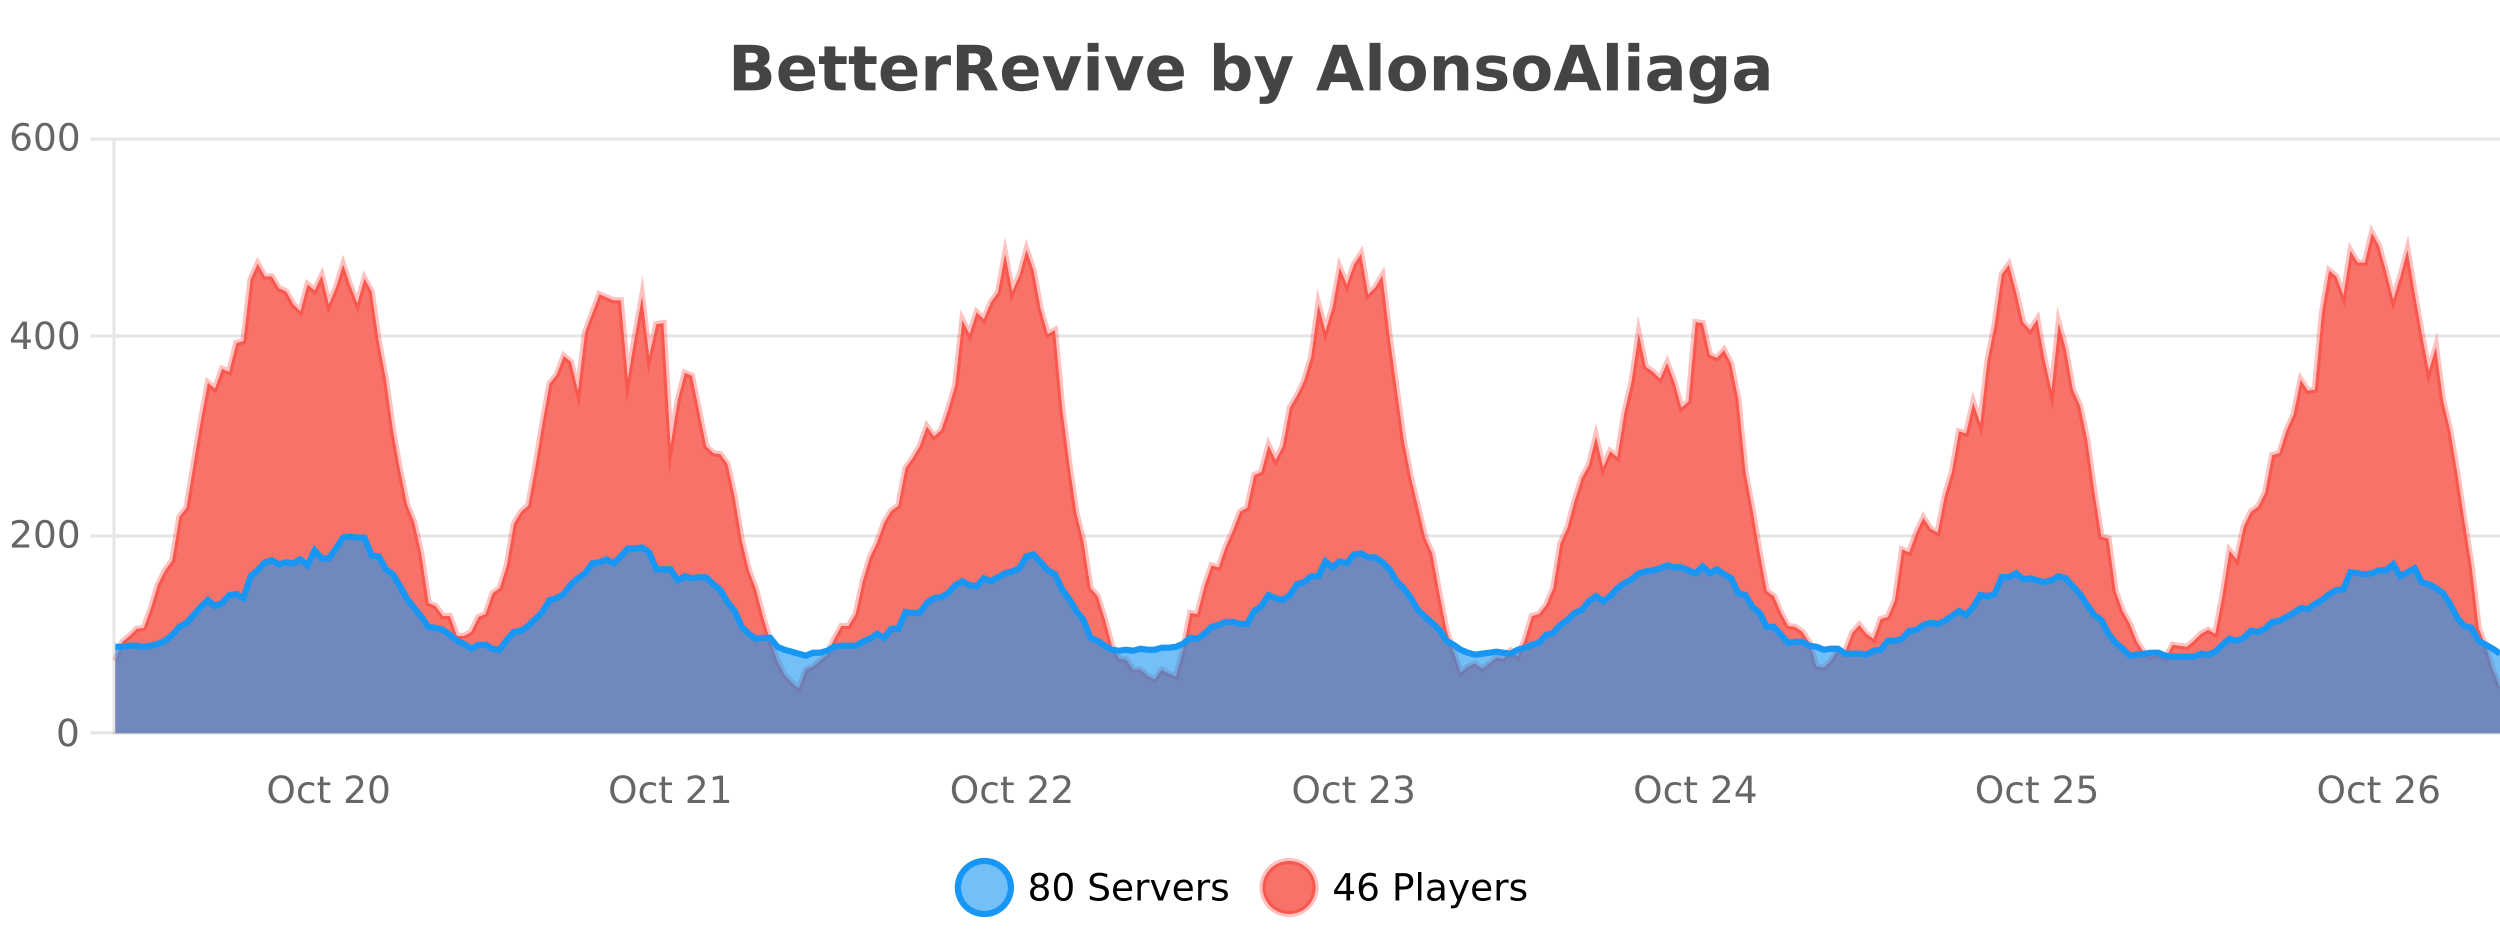 <?xml version="1.0" encoding="UTF-8"?>
<svg xmlns="http://www.w3.org/2000/svg" xmlns:xlink="http://www.w3.org/1999/xlink" width="800pt" height="300pt" viewBox="0 0 800 300" version="1.1">
<defs>
<clipPath id="clip1">
  <path d="M 278 263 L 352 263 L 352 300 L 278 300 Z M 278 263 "/>
</clipPath>
<clipPath id="clip2">
  <path d="M 375 263 L 450 263 L 450 300 L 375 300 Z M 375 263 "/>
</clipPath>
<clipPath id="clip3">
  <path d="M 36.906 74 L 800 74 L 800 234.602 L 36.906 234.602 Z M 36.906 74 "/>
</clipPath>
<clipPath id="clip4">
  <path d="M 35.906 46 L 800 46 L 800 235.602 L 35.906 235.602 Z M 35.906 46 "/>
</clipPath>
<clipPath id="clip5">
  <path d="M 36.906 171 L 800 171 L 800 234.602 L 36.906 234.602 Z M 36.906 171 "/>
</clipPath>
<clipPath id="clip6">
  <path d="M 35.906 143 L 800 143 L 800 235.602 L 35.906 235.602 Z M 35.906 143 "/>
</clipPath>
</defs>
<g id="surface1955496">
<rect x="0" y="0" width="800" height="300" style="fill:rgb(100%,100%,100%);fill-opacity:1;stroke:none;"/>
<path style="fill:none;stroke-width:1;stroke-linecap:butt;stroke-linejoin:miter;stroke:rgb(0%,0%,0%);stroke-opacity:0.098;stroke-miterlimit:10;" d="M 37 234.5 L 800 234.5 "/>
<path style="fill:none;stroke-width:1;stroke-linecap:butt;stroke-linejoin:miter;stroke:rgb(0%,0%,0%);stroke-opacity:0.098;stroke-miterlimit:10;" d="M 28.906 234.5 L 36 234.5 "/>
<path style="fill:none;stroke-width:1;stroke-linecap:butt;stroke-linejoin:miter;stroke:rgb(0%,0%,0%);stroke-opacity:0.098;stroke-miterlimit:10;" d="M 37 171.5 L 800 171.5 "/>
<path style="fill:none;stroke-width:1;stroke-linecap:butt;stroke-linejoin:miter;stroke:rgb(0%,0%,0%);stroke-opacity:0.098;stroke-miterlimit:10;" d="M 28.906 171.5 L 36 171.5 "/>
<path style="fill:none;stroke-width:1;stroke-linecap:butt;stroke-linejoin:miter;stroke:rgb(0%,0%,0%);stroke-opacity:0.098;stroke-miterlimit:10;" d="M 37 107.5 L 800 107.5 "/>
<path style="fill:none;stroke-width:1;stroke-linecap:butt;stroke-linejoin:miter;stroke:rgb(0%,0%,0%);stroke-opacity:0.098;stroke-miterlimit:10;" d="M 28.906 107.5 L 36 107.5 "/>
<path style="fill:none;stroke-width:1;stroke-linecap:butt;stroke-linejoin:miter;stroke:rgb(0%,0%,0%);stroke-opacity:0.098;stroke-miterlimit:10;" d="M 37 44.5 L 800 44.5 "/>
<path style="fill:none;stroke-width:1;stroke-linecap:butt;stroke-linejoin:miter;stroke:rgb(0%,0%,0%);stroke-opacity:0.098;stroke-miterlimit:10;" d="M 28.906 44.5 L 36 44.5 "/>
<path style=" stroke:none;fill-rule:nonzero;fill:rgb(9.02%,58.824%,95.294%);fill-opacity:0.6;" d="M 323.488 284 C 323.488 288.688 319.688 292.484 315.004 292.484 C 310.316 292.484 306.52 288.688 306.52 284 C 306.52 279.312 310.316 275.516 315.004 275.516 C 319.688 275.516 323.488 279.312 323.488 284 Z M 323.488 284 "/>
<g clip-path="url(#clip1)" clip-rule="nonzero">
<path style="fill:none;stroke-width:2;stroke-linecap:butt;stroke-linejoin:miter;stroke:rgb(9.02%,58.824%,95.294%);stroke-opacity:1;stroke-miterlimit:10;" d="M 323.488 284 C 323.488 288.688 319.688 292.484 315.004 292.484 C 310.316 292.484 306.52 288.688 306.52 284 C 306.52 279.312 310.316 275.516 315.004 275.516 C 319.688 275.516 323.488 279.312 323.488 284 Z M 323.488 284 "/>
</g>
<path style=" stroke:none;fill-rule:nonzero;fill:rgb(0%,0%,0%);fill-opacity:1;" d="M 332.633 284 C 332.07 284 331.625 284.152 331.305 284.453 C 330.98 284.758 330.82 285.168 330.82 285.688 C 330.82 286.219 330.98 286.637 331.305 286.938 C 331.625 287.242 332.07 287.391 332.633 287.391 C 333.195 287.391 333.637 287.242 333.961 286.938 C 334.281 286.637 334.445 286.219 334.445 285.688 C 334.445 285.168 334.281 284.758 333.961 284.453 C 333.648 284.152 333.203 284 332.633 284 Z M 331.445 283.5 C 330.945 283.375 330.547 283.141 330.258 282.797 C 329.977 282.445 329.836 282.016 329.836 281.516 C 329.836 280.82 330.086 280.266 330.586 279.859 C 331.086 279.453 331.766 279.25 332.633 279.25 C 333.508 279.25 334.188 279.453 334.68 279.859 C 335.18 280.266 335.43 280.82 335.43 281.516 C 335.43 282.016 335.289 282.445 335.008 282.797 C 334.727 283.141 334.328 283.375 333.82 283.5 C 334.391 283.637 334.836 283.898 335.148 284.281 C 335.469 284.668 335.633 285.137 335.633 285.688 C 335.633 286.543 335.371 287.199 334.852 287.656 C 334.34 288.105 333.602 288.328 332.633 288.328 C 331.672 288.328 330.934 288.105 330.414 287.656 C 329.891 287.199 329.633 286.543 329.633 285.688 C 329.633 285.137 329.793 284.668 330.117 284.281 C 330.438 283.898 330.883 283.637 331.445 283.5 Z M 331.023 281.625 C 331.023 282.086 331.164 282.438 331.445 282.688 C 331.727 282.938 332.121 283.062 332.633 283.062 C 333.141 283.062 333.539 282.938 333.82 282.688 C 334.109 282.438 334.258 282.086 334.258 281.625 C 334.258 281.18 334.109 280.828 333.82 280.578 C 333.539 280.32 333.141 280.188 332.633 280.188 C 332.121 280.188 331.727 280.32 331.445 280.578 C 331.164 280.828 331.023 281.18 331.023 281.625 Z M 340.266 280.188 C 339.66 280.188 339.203 280.492 338.891 281.094 C 338.586 281.688 338.438 282.59 338.438 283.797 C 338.438 284.996 338.586 285.898 338.891 286.5 C 339.203 287.094 339.66 287.391 340.266 287.391 C 340.879 287.391 341.336 287.094 341.641 286.5 C 341.953 285.898 342.109 284.996 342.109 283.797 C 342.109 282.59 341.953 281.688 341.641 281.094 C 341.336 280.492 340.879 280.188 340.266 280.188 Z M 340.266 279.25 C 341.242 279.25 341.992 279.641 342.516 280.422 C 343.035 281.195 343.297 282.32 343.297 283.797 C 343.297 285.266 343.035 286.391 342.516 287.172 C 341.992 287.945 341.242 288.328 340.266 288.328 C 339.285 288.328 338.535 287.945 338.016 287.172 C 337.504 286.391 337.25 285.266 337.25 283.797 C 337.25 282.32 337.504 281.195 338.016 280.422 C 338.535 279.641 339.285 279.25 340.266 279.25 Z M 354.324 279.688 L 354.324 280.844 C 353.875 280.637 353.449 280.48 353.043 280.375 C 352.645 280.262 352.266 280.203 351.902 280.203 C 351.254 280.203 350.754 280.328 350.402 280.578 C 350.059 280.828 349.887 281.188 349.887 281.656 C 349.887 282.043 350 282.336 350.23 282.531 C 350.457 282.73 350.902 282.887 351.559 283 L 352.262 283.156 C 353.145 283.324 353.797 283.621 354.215 284.047 C 354.641 284.465 354.855 285.027 354.855 285.734 C 354.855 286.59 354.566 287.234 353.996 287.672 C 353.434 288.109 352.598 288.328 351.496 288.328 C 351.09 288.328 350.652 288.281 350.184 288.188 C 349.715 288.094 349.23 287.953 348.73 287.766 L 348.73 286.547 C 349.207 286.82 349.676 287.023 350.137 287.156 C 350.605 287.293 351.059 287.359 351.496 287.359 C 352.172 287.359 352.691 287.23 353.059 286.969 C 353.434 286.699 353.621 286.32 353.621 285.828 C 353.621 285.402 353.484 285.07 353.215 284.828 C 352.953 284.578 352.52 284.398 351.918 284.281 L 351.199 284.141 C 350.312 283.965 349.672 283.688 349.277 283.312 C 348.891 282.938 348.699 282.418 348.699 281.75 C 348.699 280.969 348.969 280.359 349.512 279.922 C 350.051 279.477 350.801 279.25 351.762 279.25 C 352.176 279.25 352.594 279.289 353.012 279.359 C 353.438 279.434 353.875 279.543 354.324 279.688 Z M 362.27 284.609 L 362.27 285.125 L 357.301 285.125 C 357.352 285.875 357.574 286.445 357.973 286.828 C 358.379 287.215 358.934 287.406 359.645 287.406 C 360.059 287.406 360.461 287.359 360.848 287.266 C 361.242 287.164 361.633 287.008 362.02 286.797 L 362.02 287.828 C 361.621 287.984 361.223 288.105 360.816 288.188 C 360.41 288.281 359.996 288.328 359.582 288.328 C 358.539 288.328 357.711 288.027 357.098 287.422 C 356.48 286.809 356.176 285.98 356.176 284.938 C 356.176 283.867 356.465 283.016 357.051 282.391 C 357.633 281.758 358.414 281.438 359.395 281.438 C 360.277 281.438 360.977 281.727 361.488 282.297 C 362.008 282.859 362.27 283.633 362.27 284.609 Z M 361.191 284.281 C 361.18 283.699 361.012 283.23 360.691 282.875 C 360.367 282.523 359.941 282.344 359.41 282.344 C 358.805 282.344 358.32 282.516 357.957 282.859 C 357.602 283.203 357.398 283.684 357.348 284.297 Z M 367.84 282.594 C 367.715 282.531 367.578 282.484 367.434 282.453 C 367.297 282.414 367.141 282.391 366.965 282.391 C 366.359 282.391 365.891 282.59 365.559 282.984 C 365.234 283.383 365.074 283.953 365.074 284.703 L 365.074 288.156 L 363.996 288.156 L 363.996 281.594 L 365.074 281.594 L 365.074 282.609 C 365.301 282.215 365.598 281.922 365.965 281.734 C 366.328 281.539 366.77 281.438 367.293 281.438 C 367.363 281.438 367.441 281.445 367.527 281.453 C 367.621 281.465 367.719 281.48 367.824 281.5 Z M 368.195 281.594 L 369.336 281.594 L 371.383 287.094 L 373.445 281.594 L 374.586 281.594 L 372.117 288.156 L 370.648 288.156 Z M 381.688 284.609 L 381.688 285.125 L 376.719 285.125 C 376.77 285.875 376.992 286.445 377.391 286.828 C 377.797 287.215 378.352 287.406 379.062 287.406 C 379.477 287.406 379.879 287.359 380.266 287.266 C 380.66 287.164 381.051 287.008 381.438 286.797 L 381.438 287.828 C 381.039 287.984 380.641 288.105 380.234 288.188 C 379.828 288.281 379.414 288.328 379 288.328 C 377.957 288.328 377.129 288.027 376.516 287.422 C 375.898 286.809 375.594 285.98 375.594 284.938 C 375.594 283.867 375.883 283.016 376.469 282.391 C 377.051 281.758 377.832 281.438 378.812 281.438 C 379.695 281.438 380.395 281.727 380.906 282.297 C 381.426 282.859 381.688 283.633 381.688 284.609 Z M 380.609 284.281 C 380.598 283.699 380.43 283.23 380.109 282.875 C 379.785 282.523 379.359 282.344 378.828 282.344 C 378.223 282.344 377.738 282.516 377.375 282.859 C 377.02 283.203 376.816 283.684 376.766 284.297 Z M 387.258 282.594 C 387.133 282.531 386.996 282.484 386.852 282.453 C 386.715 282.414 386.559 282.391 386.383 282.391 C 385.777 282.391 385.309 282.59 384.977 282.984 C 384.652 283.383 384.492 283.953 384.492 284.703 L 384.492 288.156 L 383.414 288.156 L 383.414 281.594 L 384.492 281.594 L 384.492 282.609 C 384.719 282.215 385.016 281.922 385.383 281.734 C 385.746 281.539 386.188 281.438 386.711 281.438 C 386.781 281.438 386.859 281.445 386.945 281.453 C 387.039 281.465 387.137 281.48 387.242 281.5 Z M 392.566 281.781 L 392.566 282.812 C 392.262 282.656 391.945 282.543 391.613 282.469 C 391.289 282.387 390.949 282.344 390.598 282.344 C 390.066 282.344 389.664 282.43 389.395 282.594 C 389.121 282.75 388.988 282.996 388.988 283.328 C 388.988 283.578 389.082 283.777 389.27 283.922 C 389.465 284.059 389.855 284.188 390.441 284.312 L 390.801 284.406 C 391.57 284.562 392.117 284.793 392.441 285.094 C 392.762 285.398 392.926 285.812 392.926 286.344 C 392.926 286.961 392.68 287.445 392.191 287.797 C 391.711 288.152 391.051 288.328 390.207 288.328 C 389.852 288.328 389.48 288.289 389.098 288.219 C 388.723 288.156 388.324 288.059 387.91 287.922 L 387.91 286.797 C 388.305 287.008 388.695 287.164 389.082 287.266 C 389.465 287.371 389.852 287.422 390.238 287.422 C 390.738 287.422 391.121 287.34 391.395 287.172 C 391.676 286.996 391.816 286.746 391.816 286.422 C 391.816 286.133 391.715 285.906 391.52 285.75 C 391.32 285.594 390.887 285.445 390.223 285.297 L 389.848 285.219 C 389.18 285.074 388.695 284.855 388.395 284.562 C 388.102 284.273 387.957 283.875 387.957 283.375 C 387.957 282.75 388.176 282.273 388.613 281.938 C 389.051 281.605 389.668 281.438 390.473 281.438 C 390.867 281.438 391.242 281.469 391.598 281.531 C 391.949 281.586 392.273 281.668 392.566 281.781 Z M 325.004 277.016 "/>
<path style=" stroke:none;fill-rule:nonzero;fill:rgb(96.863%,44.706%,40.784%);fill-opacity:1;" d="M 420.988 284 C 420.988 288.688 417.191 292.484 412.504 292.484 C 407.82 292.484 404.02 288.688 404.02 284 C 404.02 279.312 407.82 275.516 412.504 275.516 C 417.191 275.516 420.988 279.312 420.988 284 Z M 420.988 284 "/>
<g clip-path="url(#clip2)" clip-rule="nonzero">
<path style="fill:none;stroke-width:2;stroke-linecap:butt;stroke-linejoin:miter;stroke:rgb(100%,4.706%,0%);stroke-opacity:0.247;stroke-miterlimit:10;" d="M 420.988 284 C 420.988 288.688 417.191 292.484 412.504 292.484 C 407.82 292.484 404.02 288.688 404.02 284 C 404.02 279.312 407.82 275.516 412.504 275.516 C 417.191 275.516 420.988 279.312 420.988 284 Z M 420.988 284 "/>
</g>
<path style=" stroke:none;fill-rule:nonzero;fill:rgb(0%,0%,0%);fill-opacity:1;" d="M 430.852 280.438 L 427.867 285.109 L 430.852 285.109 Z M 430.539 279.406 L 432.039 279.406 L 432.039 285.109 L 433.289 285.109 L 433.289 286.094 L 432.039 286.094 L 432.039 288.156 L 430.852 288.156 L 430.852 286.094 L 426.914 286.094 L 426.914 284.953 Z M 437.922 283.312 C 437.391 283.312 436.969 283.496 436.656 283.859 C 436.344 284.227 436.188 284.719 436.188 285.344 C 436.188 285.98 436.344 286.48 436.656 286.844 C 436.969 287.211 437.391 287.391 437.922 287.391 C 438.453 287.391 438.867 287.211 439.172 286.844 C 439.484 286.48 439.641 285.98 439.641 285.344 C 439.641 284.719 439.484 284.227 439.172 283.859 C 438.867 283.496 438.453 283.312 437.922 283.312 Z M 440.266 279.594 L 440.266 280.672 C 439.961 280.539 439.66 280.434 439.359 280.359 C 439.055 280.289 438.758 280.25 438.469 280.25 C 437.688 280.25 437.086 280.516 436.672 281.047 C 436.266 281.57 436.031 282.359 435.969 283.422 C 436.195 283.09 436.484 282.836 436.828 282.656 C 437.18 282.469 437.566 282.375 437.984 282.375 C 438.859 282.375 439.551 282.641 440.062 283.172 C 440.57 283.703 440.828 284.43 440.828 285.344 C 440.828 286.25 440.562 286.977 440.031 287.516 C 439.5 288.059 438.797 288.328 437.922 288.328 C 436.898 288.328 436.125 287.945 435.594 287.172 C 435.062 286.391 434.797 285.266 434.797 283.797 C 434.797 282.414 435.125 281.309 435.781 280.484 C 436.438 279.664 437.316 279.25 438.422 279.25 C 438.711 279.25 439.008 279.281 439.312 279.344 C 439.613 279.398 439.93 279.48 440.266 279.594 Z M 447.762 280.375 L 447.762 283.672 L 449.246 283.672 C 449.797 283.672 450.223 283.531 450.527 283.25 C 450.828 282.961 450.98 282.547 450.98 282.016 C 450.98 281.496 450.828 281.094 450.527 280.812 C 450.223 280.523 449.797 280.375 449.246 280.375 Z M 446.574 279.406 L 449.246 279.406 C 450.234 279.406 450.98 279.633 451.48 280.078 C 451.98 280.516 452.23 281.164 452.23 282.016 C 452.23 282.883 451.98 283.539 451.48 283.984 C 450.98 284.422 450.234 284.641 449.246 284.641 L 447.762 284.641 L 447.762 288.156 L 446.574 288.156 Z M 453.766 279.031 L 454.844 279.031 L 454.844 288.156 L 453.766 288.156 Z M 460.082 284.859 C 459.215 284.859 458.613 284.961 458.27 285.156 C 457.934 285.355 457.77 285.695 457.77 286.172 C 457.77 286.559 457.895 286.867 458.145 287.094 C 458.402 287.312 458.746 287.422 459.176 287.422 C 459.777 287.422 460.258 287.215 460.613 286.797 C 460.977 286.371 461.16 285.805 461.16 285.094 L 461.16 284.859 Z M 462.238 284.406 L 462.238 288.156 L 461.16 288.156 L 461.16 287.156 C 460.91 287.555 460.602 287.852 460.238 288.047 C 459.871 288.234 459.426 288.328 458.895 288.328 C 458.215 288.328 457.68 288.141 457.285 287.766 C 456.887 287.383 456.691 286.875 456.691 286.25 C 456.691 285.512 456.934 284.953 457.426 284.578 C 457.926 284.203 458.664 284.016 459.645 284.016 L 461.16 284.016 L 461.16 283.906 C 461.16 283.406 460.992 283.023 460.66 282.75 C 460.336 282.48 459.883 282.344 459.301 282.344 C 458.926 282.344 458.555 282.391 458.191 282.484 C 457.836 282.578 457.496 282.715 457.176 282.891 L 457.176 281.891 C 457.57 281.734 457.949 281.621 458.316 281.547 C 458.691 281.477 459.055 281.438 459.41 281.438 C 460.355 281.438 461.066 281.684 461.535 282.172 C 462.004 282.664 462.238 283.406 462.238 284.406 Z M 467.188 288.766 C 466.883 289.547 466.586 290.055 466.297 290.297 C 466.004 290.535 465.617 290.656 465.141 290.656 L 464.281 290.656 L 464.281 289.75 L 464.906 289.75 C 465.207 289.75 465.438 289.676 465.594 289.531 C 465.758 289.395 465.941 289.066 466.141 288.547 L 466.344 288.047 L 463.688 281.594 L 464.828 281.594 L 466.875 286.719 L 468.938 281.594 L 470.078 281.594 Z M 477.18 284.609 L 477.18 285.125 L 472.211 285.125 C 472.262 285.875 472.484 286.445 472.883 286.828 C 473.289 287.215 473.844 287.406 474.555 287.406 C 474.969 287.406 475.371 287.359 475.758 287.266 C 476.152 287.164 476.543 287.008 476.93 286.797 L 476.93 287.828 C 476.531 287.984 476.133 288.105 475.727 288.188 C 475.32 288.281 474.906 288.328 474.492 288.328 C 473.449 288.328 472.621 288.027 472.008 287.422 C 471.391 286.809 471.086 285.98 471.086 284.938 C 471.086 283.867 471.375 283.016 471.961 282.391 C 472.543 281.758 473.324 281.438 474.305 281.438 C 475.188 281.438 475.887 281.727 476.398 282.297 C 476.918 282.859 477.18 283.633 477.18 284.609 Z M 476.102 284.281 C 476.09 283.699 475.922 283.23 475.602 282.875 C 475.277 282.523 474.852 282.344 474.32 282.344 C 473.715 282.344 473.23 282.516 472.867 282.859 C 472.512 283.203 472.309 283.684 472.258 284.297 Z M 482.75 282.594 C 482.625 282.531 482.488 282.484 482.344 282.453 C 482.207 282.414 482.051 282.391 481.875 282.391 C 481.27 282.391 480.801 282.59 480.469 282.984 C 480.145 283.383 479.984 283.953 479.984 284.703 L 479.984 288.156 L 478.906 288.156 L 478.906 281.594 L 479.984 281.594 L 479.984 282.609 C 480.211 282.215 480.508 281.922 480.875 281.734 C 481.238 281.539 481.68 281.438 482.203 281.438 C 482.273 281.438 482.352 281.445 482.438 281.453 C 482.531 281.465 482.629 281.48 482.734 281.5 Z M 488.055 281.781 L 488.055 282.812 C 487.75 282.656 487.434 282.543 487.102 282.469 C 486.777 282.387 486.438 282.344 486.086 282.344 C 485.555 282.344 485.152 282.43 484.883 282.594 C 484.609 282.75 484.477 282.996 484.477 283.328 C 484.477 283.578 484.57 283.777 484.758 283.922 C 484.953 284.059 485.344 284.188 485.93 284.312 L 486.289 284.406 C 487.059 284.562 487.605 284.793 487.93 285.094 C 488.25 285.398 488.414 285.812 488.414 286.344 C 488.414 286.961 488.168 287.445 487.68 287.797 C 487.199 288.152 486.539 288.328 485.695 288.328 C 485.34 288.328 484.969 288.289 484.586 288.219 C 484.211 288.156 483.812 288.059 483.398 287.922 L 483.398 286.797 C 483.793 287.008 484.184 287.164 484.57 287.266 C 484.953 287.371 485.34 287.422 485.727 287.422 C 486.227 287.422 486.609 287.34 486.883 287.172 C 487.164 286.996 487.305 286.746 487.305 286.422 C 487.305 286.133 487.203 285.906 487.008 285.75 C 486.809 285.594 486.375 285.445 485.711 285.297 L 485.336 285.219 C 484.668 285.074 484.184 284.855 483.883 284.562 C 483.59 284.273 483.445 283.875 483.445 283.375 C 483.445 282.75 483.664 282.273 484.102 281.938 C 484.539 281.605 485.156 281.438 485.961 281.438 C 486.355 281.438 486.73 281.469 487.086 281.531 C 487.438 281.586 487.762 281.668 488.055 281.781 Z M 422.504 277.016 "/>
<path style=" stroke:none;fill-rule:nonzero;fill:rgb(26.667%,26.667%,26.667%);fill-opacity:1;" d="M 240.672 19.984 C 241.266 19.984 241.711 19.855 242.016 19.594 C 242.328 19.336 242.484 18.949 242.484 18.438 C 242.484 17.938 242.328 17.559 242.016 17.297 C 241.711 17.039 241.266 16.906 240.672 16.906 L 238.594 16.906 L 238.594 19.984 Z M 240.797 26.359 C 241.555 26.359 242.125 26.203 242.5 25.891 C 242.883 25.57 243.078 25.086 243.078 24.438 C 243.078 23.805 242.891 23.328 242.516 23.016 C 242.141 22.703 241.566 22.547 240.797 22.547 L 238.594 22.547 L 238.594 26.359 Z M 244.297 21.125 C 245.109 21.355 245.734 21.789 246.172 22.422 C 246.617 23.047 246.844 23.82 246.844 24.734 C 246.844 26.141 246.363 27.195 245.406 27.891 C 244.457 28.578 243.016 28.922 241.078 28.922 L 234.844 28.922 L 234.844 14.344 L 240.484 14.344 C 242.504 14.344 243.969 14.652 244.875 15.266 C 245.789 15.871 246.25 16.852 246.25 18.203 C 246.25 18.914 246.082 19.516 245.75 20.016 C 245.414 20.508 244.93 20.875 244.297 21.125 Z M 260.836 23.422 L 260.836 24.422 L 252.664 24.422 C 252.746 25.246 253.043 25.859 253.555 26.266 C 254.062 26.672 254.773 26.875 255.68 26.875 C 256.418 26.875 257.172 26.766 257.945 26.547 C 258.715 26.328 259.508 26 260.32 25.562 L 260.32 28.25 C 259.496 28.562 258.668 28.797 257.836 28.953 C 257.012 29.117 256.188 29.203 255.367 29.203 C 253.387 29.203 251.844 28.703 250.742 27.703 C 249.648 26.695 249.102 25.281 249.102 23.469 C 249.102 21.68 249.637 20.273 250.711 19.25 C 251.793 18.23 253.277 17.719 255.164 17.719 C 256.883 17.719 258.258 18.242 259.289 19.281 C 260.32 20.312 260.836 21.695 260.836 23.422 Z M 257.242 22.266 C 257.242 21.602 257.047 21.062 256.664 20.656 C 256.277 20.25 255.773 20.047 255.148 20.047 C 254.469 20.047 253.918 20.242 253.492 20.625 C 253.074 21 252.812 21.547 252.711 22.266 Z M 267.309 14.875 L 267.309 17.984 L 270.918 17.984 L 270.918 20.484 L 267.309 20.484 L 267.309 25.125 C 267.309 25.637 267.406 25.98 267.605 26.156 C 267.812 26.336 268.215 26.422 268.809 26.422 L 270.605 26.422 L 270.605 28.922 L 267.605 28.922 C 266.23 28.922 265.25 28.637 264.668 28.062 C 264.094 27.48 263.809 26.5 263.809 25.125 L 263.809 20.484 L 262.074 20.484 L 262.074 17.984 L 263.809 17.984 L 263.809 14.875 Z M 276.867 14.875 L 276.867 17.984 L 280.477 17.984 L 280.477 20.484 L 276.867 20.484 L 276.867 25.125 C 276.867 25.637 276.965 25.98 277.164 26.156 C 277.371 26.336 277.773 26.422 278.367 26.422 L 280.164 26.422 L 280.164 28.922 L 277.164 28.922 C 275.789 28.922 274.809 28.637 274.227 28.062 C 273.652 27.48 273.367 26.5 273.367 25.125 L 273.367 20.484 L 271.633 20.484 L 271.633 17.984 L 273.367 17.984 L 273.367 14.875 Z M 293.523 23.422 L 293.523 24.422 L 285.352 24.422 C 285.434 25.246 285.73 25.859 286.242 26.266 C 286.75 26.672 287.461 26.875 288.367 26.875 C 289.105 26.875 289.859 26.766 290.633 26.547 C 291.402 26.328 292.195 26 293.008 25.562 L 293.008 28.25 C 292.184 28.562 291.355 28.797 290.523 28.953 C 289.699 29.117 288.875 29.203 288.055 29.203 C 286.074 29.203 284.531 28.703 283.43 27.703 C 282.336 26.695 281.789 25.281 281.789 23.469 C 281.789 21.68 282.324 20.273 283.398 19.25 C 284.48 18.23 285.965 17.719 287.852 17.719 C 289.57 17.719 290.945 18.242 291.977 19.281 C 293.008 20.312 293.523 21.695 293.523 23.422 Z M 289.93 22.266 C 289.93 21.602 289.734 21.062 289.352 20.656 C 288.965 20.25 288.461 20.047 287.836 20.047 C 287.156 20.047 286.605 20.242 286.18 20.625 C 285.762 21 285.5 21.547 285.398 22.266 Z M 304.305 20.969 C 303.992 20.824 303.684 20.719 303.383 20.656 C 303.078 20.586 302.777 20.547 302.477 20.547 C 301.57 20.547 300.871 20.836 300.383 21.406 C 299.902 21.98 299.664 22.805 299.664 23.875 L 299.664 28.922 L 296.18 28.922 L 296.18 17.984 L 299.664 17.984 L 299.664 19.781 C 300.109 19.062 300.625 18.543 301.211 18.219 C 301.793 17.887 302.492 17.719 303.305 17.719 C 303.43 17.719 303.559 17.727 303.695 17.734 C 303.828 17.746 304.027 17.766 304.289 17.797 Z M 311.531 20.812 C 312.32 20.812 312.891 20.668 313.234 20.375 C 313.578 20.074 313.75 19.59 313.75 18.922 C 313.75 18.258 313.578 17.781 313.234 17.5 C 312.891 17.211 312.32 17.062 311.531 17.062 L 309.953 17.062 L 309.953 20.812 Z M 309.953 23.406 L 309.953 28.922 L 306.203 28.922 L 306.203 14.344 L 311.938 14.344 C 313.852 14.344 315.258 14.668 316.156 15.312 C 317.051 15.961 317.5 16.977 317.5 18.359 C 317.5 19.328 317.266 20.125 316.797 20.75 C 316.336 21.367 315.641 21.82 314.703 22.109 C 315.211 22.227 315.672 22.492 316.078 22.906 C 316.484 23.312 316.895 23.938 317.312 24.781 L 319.359 28.922 L 315.359 28.922 L 313.578 25.297 C 313.223 24.57 312.859 24.074 312.484 23.812 C 312.117 23.543 311.629 23.406 311.016 23.406 Z M 332.352 23.422 L 332.352 24.422 L 324.18 24.422 C 324.262 25.246 324.559 25.859 325.07 26.266 C 325.578 26.672 326.289 26.875 327.195 26.875 C 327.934 26.875 328.688 26.766 329.461 26.547 C 330.23 26.328 331.023 26 331.836 25.562 L 331.836 28.25 C 331.012 28.562 330.184 28.797 329.352 28.953 C 328.527 29.117 327.703 29.203 326.883 29.203 C 324.902 29.203 323.359 28.703 322.258 27.703 C 321.164 26.695 320.617 25.281 320.617 23.469 C 320.617 21.68 321.152 20.273 322.227 19.25 C 323.309 18.23 324.793 17.719 326.68 17.719 C 328.398 17.719 329.773 18.242 330.805 19.281 C 331.836 20.312 332.352 21.695 332.352 23.422 Z M 328.758 22.266 C 328.758 21.602 328.562 21.062 328.18 20.656 C 327.793 20.25 327.289 20.047 326.664 20.047 C 325.984 20.047 325.434 20.242 325.008 20.625 C 324.59 21 324.328 21.547 324.227 22.266 Z M 333.617 17.984 L 337.117 17.984 L 339.852 25.547 L 342.555 17.984 L 346.07 17.984 L 341.758 28.922 L 337.914 28.922 Z M 348.047 17.984 L 351.531 17.984 L 351.531 28.922 L 348.047 28.922 Z M 348.047 13.719 L 351.531 13.719 L 351.531 16.578 L 348.047 16.578 Z M 353.512 17.984 L 357.012 17.984 L 359.746 25.547 L 362.449 17.984 L 365.965 17.984 L 361.652 28.922 L 357.809 28.922 Z M 378.844 23.422 L 378.844 24.422 L 370.672 24.422 C 370.754 25.246 371.051 25.859 371.562 26.266 C 372.07 26.672 372.781 26.875 373.688 26.875 C 374.426 26.875 375.18 26.766 375.953 26.547 C 376.723 26.328 377.516 26 378.328 25.562 L 378.328 28.25 C 377.504 28.562 376.676 28.797 375.844 28.953 C 375.02 29.117 374.195 29.203 373.375 29.203 C 371.395 29.203 369.852 28.703 368.75 27.703 C 367.656 26.695 367.109 25.281 367.109 23.469 C 367.109 21.68 367.645 20.273 368.719 19.25 C 369.801 18.23 371.285 17.719 373.172 17.719 C 374.891 17.719 376.266 18.242 377.297 19.281 C 378.328 20.312 378.844 21.695 378.844 23.422 Z M 375.25 22.266 C 375.25 21.602 375.055 21.062 374.672 20.656 C 374.285 20.25 373.781 20.047 373.156 20.047 C 372.477 20.047 371.926 20.242 371.5 20.625 C 371.082 21 370.82 21.547 370.719 22.266 Z M 394.281 26.672 C 395.031 26.672 395.602 26.402 396 25.859 C 396.395 25.309 396.594 24.512 396.594 23.469 C 396.594 22.43 396.395 21.637 396 21.094 C 395.602 20.543 395.031 20.266 394.281 20.266 C 393.531 20.266 392.953 20.543 392.547 21.094 C 392.148 21.637 391.953 22.43 391.953 23.469 C 391.953 24.5 392.148 25.293 392.547 25.844 C 392.953 26.398 393.531 26.672 394.281 26.672 Z M 391.953 19.578 C 392.441 18.945 392.977 18.477 393.562 18.172 C 394.145 17.871 394.816 17.719 395.578 17.719 C 396.93 17.719 398.039 18.258 398.906 19.328 C 399.77 20.402 400.203 21.781 400.203 23.469 C 400.203 25.148 399.77 26.523 398.906 27.594 C 398.039 28.668 396.93 29.203 395.578 29.203 C 394.816 29.203 394.145 29.051 393.562 28.75 C 392.977 28.449 392.441 27.98 391.953 27.344 L 391.953 28.922 L 388.469 28.922 L 388.469 13.719 L 391.953 13.719 Z M 401.344 17.984 L 404.828 17.984 L 407.781 25.406 L 410.281 17.984 L 413.766 17.984 L 409.172 29.953 C 408.711 31.172 408.172 32.02 407.547 32.5 C 406.93 32.988 406.125 33.234 405.125 33.234 L 403.094 33.234 L 403.094 30.938 L 404.188 30.938 C 404.781 30.938 405.211 30.844 405.484 30.656 C 405.754 30.469 405.961 30.129 406.109 29.641 L 406.219 29.344 Z M 431.781 26.266 L 425.906 26.266 L 424.969 28.922 L 421.188 28.922 L 426.594 14.344 L 431.078 14.344 L 436.469 28.922 L 432.703 28.922 Z M 426.844 23.562 L 430.828 23.562 L 428.844 17.766 Z M 438.262 13.719 L 441.746 13.719 L 441.746 28.922 L 438.262 28.922 Z M 450.32 20.219 C 449.539 20.219 448.945 20.5 448.539 21.062 C 448.133 21.617 447.93 22.418 447.93 23.469 C 447.93 24.512 448.133 25.312 448.539 25.875 C 448.945 26.43 449.539 26.703 450.32 26.703 C 451.078 26.703 451.656 26.43 452.055 25.875 C 452.461 25.312 452.664 24.512 452.664 23.469 C 452.664 22.418 452.461 21.617 452.055 21.062 C 451.656 20.5 451.078 20.219 450.32 20.219 Z M 450.32 17.719 C 452.195 17.719 453.656 18.23 454.711 19.25 C 455.773 20.262 456.305 21.668 456.305 23.469 C 456.305 25.262 455.773 26.668 454.711 27.688 C 453.656 28.699 452.195 29.203 450.32 29.203 C 448.422 29.203 446.945 28.699 445.883 27.688 C 444.82 26.668 444.289 25.262 444.289 23.469 C 444.289 21.668 444.82 20.262 445.883 19.25 C 446.945 18.23 448.422 17.719 450.32 17.719 Z M 469.844 22.266 L 469.844 28.922 L 466.328 28.922 L 466.328 23.828 C 466.328 22.883 466.305 22.23 466.266 21.875 C 466.223 21.512 466.148 21.246 466.047 21.078 C 465.91 20.852 465.723 20.672 465.484 20.547 C 465.254 20.422 464.988 20.359 464.688 20.359 C 463.957 20.359 463.383 20.641 462.969 21.203 C 462.551 21.766 462.344 22.547 462.344 23.547 L 462.344 28.922 L 458.859 28.922 L 458.859 17.984 L 462.344 17.984 L 462.344 19.578 C 462.875 18.945 463.438 18.477 464.031 18.172 C 464.625 17.871 465.273 17.719 465.984 17.719 C 467.254 17.719 468.211 18.109 468.859 18.891 C 469.516 19.664 469.844 20.789 469.844 22.266 Z M 481.625 18.328 L 481.625 20.984 C 480.883 20.672 480.164 20.438 479.469 20.281 C 478.77 20.125 478.109 20.047 477.484 20.047 C 476.828 20.047 476.336 20.133 476.016 20.297 C 475.691 20.465 475.531 20.719 475.531 21.062 C 475.531 21.344 475.648 21.559 475.891 21.703 C 476.141 21.852 476.578 21.961 477.203 22.031 L 477.828 22.125 C 479.617 22.355 480.82 22.73 481.438 23.25 C 482.051 23.773 482.359 24.59 482.359 25.703 C 482.359 26.871 481.926 27.746 481.062 28.328 C 480.207 28.914 478.93 29.203 477.234 29.203 C 476.504 29.203 475.754 29.145 474.984 29.031 C 474.211 28.918 473.422 28.746 472.609 28.516 L 472.609 25.859 C 473.305 26.203 474.02 26.461 474.75 26.625 C 475.477 26.793 476.223 26.875 476.984 26.875 C 477.672 26.875 478.188 26.781 478.531 26.594 C 478.875 26.406 479.047 26.125 479.047 25.75 C 479.047 25.438 478.926 25.211 478.688 25.062 C 478.445 24.906 477.973 24.789 477.266 24.703 L 476.656 24.625 C 475.094 24.43 474 24.07 473.375 23.547 C 472.75 23.016 472.438 22.215 472.438 21.141 C 472.438 19.984 472.832 19.125 473.625 18.562 C 474.426 18 475.645 17.719 477.281 17.719 C 477.926 17.719 478.602 17.773 479.312 17.875 C 480.02 17.969 480.789 18.121 481.625 18.328 Z M 490.203 20.219 C 489.422 20.219 488.828 20.5 488.422 21.062 C 488.016 21.617 487.812 22.418 487.812 23.469 C 487.812 24.512 488.016 25.312 488.422 25.875 C 488.828 26.43 489.422 26.703 490.203 26.703 C 490.961 26.703 491.539 26.43 491.938 25.875 C 492.344 25.312 492.547 24.512 492.547 23.469 C 492.547 22.418 492.344 21.617 491.938 21.062 C 491.539 20.5 490.961 20.219 490.203 20.219 Z M 490.203 17.719 C 492.078 17.719 493.539 18.23 494.594 19.25 C 495.656 20.262 496.188 21.668 496.188 23.469 C 496.188 25.262 495.656 26.668 494.594 27.688 C 493.539 28.699 492.078 29.203 490.203 29.203 C 488.305 29.203 486.828 28.699 485.766 27.688 C 484.703 26.668 484.172 25.262 484.172 23.469 C 484.172 21.668 484.703 20.262 485.766 19.25 C 486.828 18.23 488.305 17.719 490.203 17.719 Z M 507.742 26.266 L 501.867 26.266 L 500.93 28.922 L 497.148 28.922 L 502.555 14.344 L 507.039 14.344 L 512.43 28.922 L 508.664 28.922 Z M 502.805 23.562 L 506.789 23.562 L 504.805 17.766 Z M 514.219 13.719 L 517.703 13.719 L 517.703 28.922 L 514.219 28.922 Z M 521.074 17.984 L 524.559 17.984 L 524.559 28.922 L 521.074 28.922 Z M 521.074 13.719 L 524.559 13.719 L 524.559 16.578 L 521.074 16.578 Z M 532.82 24 C 532.09 24 531.543 24.125 531.18 24.375 C 530.812 24.617 530.633 24.98 530.633 25.469 C 530.633 25.906 530.777 26.25 531.07 26.5 C 531.371 26.75 531.781 26.875 532.305 26.875 C 532.961 26.875 533.512 26.641 533.961 26.172 C 534.418 25.703 534.648 25.117 534.648 24.406 L 534.648 24 Z M 538.164 22.688 L 538.164 28.922 L 534.648 28.922 L 534.648 27.297 C 534.18 27.965 533.648 28.449 533.055 28.75 C 532.469 29.051 531.758 29.203 530.914 29.203 C 529.789 29.203 528.871 28.875 528.164 28.219 C 527.453 27.555 527.102 26.695 527.102 25.641 C 527.102 24.359 527.539 23.422 528.414 22.828 C 529.297 22.227 530.688 21.922 532.586 21.922 L 534.648 21.922 L 534.648 21.641 C 534.648 21.09 534.43 20.688 533.992 20.438 C 533.555 20.18 532.871 20.047 531.945 20.047 C 531.195 20.047 530.496 20.125 529.852 20.281 C 529.203 20.43 528.605 20.648 528.055 20.938 L 528.055 18.281 C 528.805 18.094 529.555 17.953 530.305 17.859 C 531.062 17.766 531.824 17.719 532.586 17.719 C 534.555 17.719 535.977 18.109 536.852 18.891 C 537.727 19.664 538.164 20.93 538.164 22.688 Z M 548.863 27.062 C 548.383 27.699 547.852 28.168 547.27 28.469 C 546.684 28.773 546.012 28.922 545.254 28.922 C 543.918 28.922 542.816 28.398 541.941 27.344 C 541.074 26.293 540.645 24.953 540.645 23.328 C 540.645 21.695 541.074 20.355 541.941 19.312 C 542.816 18.262 543.918 17.734 545.254 17.734 C 546.012 17.734 546.684 17.887 547.27 18.188 C 547.852 18.492 548.383 18.965 548.863 19.609 L 548.863 17.984 L 552.379 17.984 L 552.379 27.812 C 552.379 29.57 551.82 30.914 550.707 31.844 C 549.602 32.77 547.992 33.234 545.879 33.234 C 545.199 33.234 544.539 33.18 543.895 33.078 C 543.258 32.973 542.617 32.816 541.973 32.609 L 541.973 29.875 C 542.586 30.227 543.184 30.488 543.77 30.656 C 544.352 30.832 544.941 30.922 545.535 30.922 C 546.68 30.922 547.52 30.672 548.051 30.172 C 548.59 29.672 548.863 28.887 548.863 27.812 Z M 546.551 20.266 C 545.832 20.266 545.27 20.531 544.863 21.062 C 544.457 21.594 544.254 22.352 544.254 23.328 C 544.254 24.328 544.445 25.09 544.832 25.609 C 545.227 26.121 545.801 26.375 546.551 26.375 C 547.277 26.375 547.848 26.109 548.254 25.578 C 548.66 25.047 548.863 24.297 548.863 23.328 C 548.863 22.352 548.66 21.594 548.254 21.062 C 547.848 20.531 547.277 20.266 546.551 20.266 Z M 560.633 24 C 559.902 24 559.355 24.125 558.992 24.375 C 558.625 24.617 558.445 24.98 558.445 25.469 C 558.445 25.906 558.59 26.25 558.883 26.5 C 559.184 26.75 559.594 26.875 560.117 26.875 C 560.773 26.875 561.324 26.641 561.773 26.172 C 562.23 25.703 562.461 25.117 562.461 24.406 L 562.461 24 Z M 565.977 22.688 L 565.977 28.922 L 562.461 28.922 L 562.461 27.297 C 561.992 27.965 561.461 28.449 560.867 28.75 C 560.281 29.051 559.57 29.203 558.727 29.203 C 557.602 29.203 556.684 28.875 555.977 28.219 C 555.266 27.555 554.914 26.695 554.914 25.641 C 554.914 24.359 555.352 23.422 556.227 22.828 C 557.109 22.227 558.5 21.922 560.398 21.922 L 562.461 21.922 L 562.461 21.641 C 562.461 21.09 562.242 20.688 561.805 20.438 C 561.367 20.18 560.684 20.047 559.758 20.047 C 559.008 20.047 558.309 20.125 557.664 20.281 C 557.016 20.43 556.418 20.648 555.867 20.938 L 555.867 18.281 C 556.617 18.094 557.367 17.953 558.117 17.859 C 558.875 17.766 559.637 17.719 560.398 17.719 C 562.367 17.719 563.789 18.109 564.664 18.891 C 565.539 19.664 565.977 20.93 565.977 22.688 Z M 233 10.359 "/>
<path style="fill:none;stroke-width:1;stroke-linecap:butt;stroke-linejoin:miter;stroke:rgb(0%,0%,0%);stroke-opacity:0.098;stroke-miterlimit:10;" d="M 36 234.5 L 801 234.5 "/>
<path style=" stroke:none;fill-rule:nonzero;fill:rgb(40%,40%,40%);fill-opacity:1;" d="M 89.977 249 C 89.109 249 88.422 249.324 87.914 249.969 C 87.414 250.605 87.164 251.48 87.164 252.594 C 87.164 253.688 87.414 254.559 87.914 255.203 C 88.422 255.84 89.109 256.156 89.977 256.156 C 90.828 256.156 91.508 255.84 92.008 255.203 C 92.516 254.559 92.773 253.688 92.773 252.594 C 92.773 251.48 92.516 250.605 92.008 249.969 C 91.508 249.324 90.828 249 89.977 249 Z M 89.977 248.047 C 91.195 248.047 92.168 248.461 92.898 249.281 C 93.637 250.105 94.008 251.211 94.008 252.594 C 94.008 253.969 93.637 255.07 92.898 255.891 C 92.168 256.715 91.195 257.125 89.977 257.125 C 88.746 257.125 87.762 256.715 87.023 255.891 C 86.281 255.07 85.914 253.969 85.914 252.594 C 85.914 251.211 86.281 250.105 87.023 249.281 C 87.762 248.461 88.746 248.047 89.977 248.047 Z M 100.547 250.641 L 100.547 251.656 C 100.234 251.48 99.926 251.352 99.625 251.266 C 99.32 251.184 99.016 251.141 98.703 251.141 C 97.992 251.141 97.445 251.367 97.062 251.812 C 96.676 252.25 96.484 252.871 96.484 253.672 C 96.484 254.477 96.676 255.102 97.062 255.547 C 97.445 255.984 97.992 256.203 98.703 256.203 C 99.016 256.203 99.32 256.164 99.625 256.078 C 99.926 255.996 100.234 255.871 100.547 255.703 L 100.547 256.703 C 100.242 256.84 99.93 256.945 99.609 257.016 C 99.285 257.086 98.941 257.125 98.578 257.125 C 97.586 257.125 96.801 256.82 96.219 256.203 C 95.633 255.578 95.344 254.734 95.344 253.672 C 95.344 252.609 95.633 251.773 96.219 251.156 C 96.812 250.543 97.625 250.234 98.656 250.234 C 98.977 250.234 99.297 250.273 99.609 250.344 C 99.93 250.406 100.242 250.508 100.547 250.641 Z M 103.488 248.531 L 103.488 250.391 L 105.707 250.391 L 105.707 251.234 L 103.488 251.234 L 103.488 254.797 C 103.488 255.328 103.559 255.672 103.707 255.828 C 103.852 255.977 104.148 256.047 104.598 256.047 L 105.707 256.047 L 105.707 256.953 L 104.598 256.953 C 103.762 256.953 103.184 256.797 102.863 256.484 C 102.551 256.172 102.395 255.609 102.395 254.797 L 102.395 251.234 L 101.613 251.234 L 101.613 250.391 L 102.395 250.391 L 102.395 248.531 Z M 112.102 255.953 L 116.242 255.953 L 116.242 256.953 L 110.68 256.953 L 110.68 255.953 C 111.125 255.496 111.734 254.875 112.508 254.094 C 113.289 253.305 113.777 252.793 113.977 252.562 C 114.359 252.148 114.625 251.793 114.773 251.5 C 114.93 251.199 115.008 250.906 115.008 250.625 C 115.008 250.156 114.84 249.777 114.508 249.484 C 114.184 249.195 113.762 249.047 113.242 249.047 C 112.867 249.047 112.469 249.109 112.055 249.234 C 111.648 249.359 111.211 249.559 110.742 249.828 L 110.742 248.625 C 111.219 248.438 111.664 248.297 112.07 248.203 C 112.484 248.102 112.867 248.047 113.211 248.047 C 114.117 248.047 114.84 248.277 115.383 248.734 C 115.922 249.184 116.195 249.789 116.195 250.547 C 116.195 250.902 116.125 251.242 115.992 251.562 C 115.855 251.887 115.609 252.266 115.258 252.703 C 115.152 252.82 114.84 253.148 114.32 253.688 C 113.797 254.23 113.059 254.984 112.102 255.953 Z M 121.25 248.984 C 120.645 248.984 120.188 249.289 119.875 249.891 C 119.57 250.484 119.422 251.387 119.422 252.594 C 119.422 253.793 119.57 254.695 119.875 255.297 C 120.188 255.891 120.645 256.188 121.25 256.188 C 121.863 256.188 122.32 255.891 122.625 255.297 C 122.938 254.695 123.094 253.793 123.094 252.594 C 123.094 251.387 122.938 250.484 122.625 249.891 C 122.32 249.289 121.863 248.984 121.25 248.984 Z M 121.25 248.047 C 122.227 248.047 122.977 248.438 123.5 249.219 C 124.02 249.992 124.281 251.117 124.281 252.594 C 124.281 254.062 124.02 255.188 123.5 255.969 C 122.977 256.742 122.227 257.125 121.25 257.125 C 120.27 257.125 119.52 256.742 119 255.969 C 118.488 255.188 118.234 254.062 118.234 252.594 C 118.234 251.117 118.488 249.992 119 249.219 C 119.52 248.438 120.27 248.047 121.25 248.047 Z M 85.242 245.816 "/>
<path style=" stroke:none;fill-rule:nonzero;fill:rgb(40%,40%,40%);fill-opacity:1;" d="M 199.316 249 C 198.449 249 197.762 249.324 197.254 249.969 C 196.754 250.605 196.504 251.48 196.504 252.594 C 196.504 253.688 196.754 254.559 197.254 255.203 C 197.762 255.84 198.449 256.156 199.316 256.156 C 200.168 256.156 200.848 255.84 201.348 255.203 C 201.855 254.559 202.113 253.688 202.113 252.594 C 202.113 251.48 201.855 250.605 201.348 249.969 C 200.848 249.324 200.168 249 199.316 249 Z M 199.316 248.047 C 200.535 248.047 201.508 248.461 202.238 249.281 C 202.977 250.105 203.348 251.211 203.348 252.594 C 203.348 253.969 202.977 255.07 202.238 255.891 C 201.508 256.715 200.535 257.125 199.316 257.125 C 198.086 257.125 197.102 256.715 196.363 255.891 C 195.621 255.07 195.254 253.969 195.254 252.594 C 195.254 251.211 195.621 250.105 196.363 249.281 C 197.102 248.461 198.086 248.047 199.316 248.047 Z M 209.887 250.641 L 209.887 251.656 C 209.574 251.48 209.266 251.352 208.965 251.266 C 208.66 251.184 208.355 251.141 208.043 251.141 C 207.332 251.141 206.785 251.367 206.402 251.812 C 206.016 252.25 205.824 252.871 205.824 253.672 C 205.824 254.477 206.016 255.102 206.402 255.547 C 206.785 255.984 207.332 256.203 208.043 256.203 C 208.355 256.203 208.66 256.164 208.965 256.078 C 209.266 255.996 209.574 255.871 209.887 255.703 L 209.887 256.703 C 209.582 256.84 209.27 256.945 208.949 257.016 C 208.625 257.086 208.281 257.125 207.918 257.125 C 206.926 257.125 206.141 256.82 205.559 256.203 C 204.973 255.578 204.684 254.734 204.684 253.672 C 204.684 252.609 204.973 251.773 205.559 251.156 C 206.152 250.543 206.965 250.234 207.996 250.234 C 208.316 250.234 208.637 250.273 208.949 250.344 C 209.27 250.406 209.582 250.508 209.887 250.641 Z M 212.828 248.531 L 212.828 250.391 L 215.047 250.391 L 215.047 251.234 L 212.828 251.234 L 212.828 254.797 C 212.828 255.328 212.898 255.672 213.047 255.828 C 213.191 255.977 213.488 256.047 213.938 256.047 L 215.047 256.047 L 215.047 256.953 L 213.938 256.953 C 213.102 256.953 212.523 256.797 212.203 256.484 C 211.891 256.172 211.734 255.609 211.734 254.797 L 211.734 251.234 L 210.953 251.234 L 210.953 250.391 L 211.734 250.391 L 211.734 248.531 Z M 221.441 255.953 L 225.582 255.953 L 225.582 256.953 L 220.02 256.953 L 220.02 255.953 C 220.465 255.496 221.074 254.875 221.848 254.094 C 222.629 253.305 223.117 252.793 223.316 252.562 C 223.699 252.148 223.965 251.793 224.113 251.5 C 224.27 251.199 224.348 250.906 224.348 250.625 C 224.348 250.156 224.18 249.777 223.848 249.484 C 223.523 249.195 223.102 249.047 222.582 249.047 C 222.207 249.047 221.809 249.109 221.395 249.234 C 220.988 249.359 220.551 249.559 220.082 249.828 L 220.082 248.625 C 220.559 248.438 221.004 248.297 221.41 248.203 C 221.824 248.102 222.207 248.047 222.551 248.047 C 223.457 248.047 224.18 248.277 224.723 248.734 C 225.262 249.184 225.535 249.789 225.535 250.547 C 225.535 250.902 225.465 251.242 225.332 251.562 C 225.195 251.887 224.949 252.266 224.598 252.703 C 224.492 252.82 224.18 253.148 223.66 253.688 C 223.137 254.23 222.398 254.984 221.441 255.953 Z M 228.266 255.953 L 230.203 255.953 L 230.203 249.281 L 228.094 249.703 L 228.094 248.625 L 230.188 248.203 L 231.375 248.203 L 231.375 255.953 L 233.312 255.953 L 233.312 256.953 L 228.266 256.953 Z M 194.582 245.816 "/>
<path style=" stroke:none;fill-rule:nonzero;fill:rgb(40%,40%,40%);fill-opacity:1;" d="M 308.652 249 C 307.785 249 307.098 249.324 306.59 249.969 C 306.09 250.605 305.84 251.48 305.84 252.594 C 305.84 253.688 306.09 254.559 306.59 255.203 C 307.098 255.84 307.785 256.156 308.652 256.156 C 309.504 256.156 310.184 255.84 310.684 255.203 C 311.191 254.559 311.449 253.688 311.449 252.594 C 311.449 251.48 311.191 250.605 310.684 249.969 C 310.184 249.324 309.504 249 308.652 249 Z M 308.652 248.047 C 309.871 248.047 310.844 248.461 311.574 249.281 C 312.312 250.105 312.684 251.211 312.684 252.594 C 312.684 253.969 312.312 255.07 311.574 255.891 C 310.844 256.715 309.871 257.125 308.652 257.125 C 307.422 257.125 306.438 256.715 305.699 255.891 C 304.957 255.07 304.59 253.969 304.59 252.594 C 304.59 251.211 304.957 250.105 305.699 249.281 C 306.438 248.461 307.422 248.047 308.652 248.047 Z M 319.223 250.641 L 319.223 251.656 C 318.91 251.48 318.602 251.352 318.301 251.266 C 317.996 251.184 317.691 251.141 317.379 251.141 C 316.668 251.141 316.121 251.367 315.738 251.812 C 315.352 252.25 315.16 252.871 315.16 253.672 C 315.16 254.477 315.352 255.102 315.738 255.547 C 316.121 255.984 316.668 256.203 317.379 256.203 C 317.691 256.203 317.996 256.164 318.301 256.078 C 318.602 255.996 318.91 255.871 319.223 255.703 L 319.223 256.703 C 318.918 256.84 318.605 256.945 318.285 257.016 C 317.961 257.086 317.617 257.125 317.254 257.125 C 316.262 257.125 315.477 256.82 314.895 256.203 C 314.309 255.578 314.02 254.734 314.02 253.672 C 314.02 252.609 314.309 251.773 314.895 251.156 C 315.488 250.543 316.301 250.234 317.332 250.234 C 317.652 250.234 317.973 250.273 318.285 250.344 C 318.605 250.406 318.918 250.508 319.223 250.641 Z M 322.164 248.531 L 322.164 250.391 L 324.383 250.391 L 324.383 251.234 L 322.164 251.234 L 322.164 254.797 C 322.164 255.328 322.234 255.672 322.383 255.828 C 322.527 255.977 322.824 256.047 323.273 256.047 L 324.383 256.047 L 324.383 256.953 L 323.273 256.953 C 322.438 256.953 321.859 256.797 321.539 256.484 C 321.227 256.172 321.07 255.609 321.07 254.797 L 321.07 251.234 L 320.289 251.234 L 320.289 250.391 L 321.07 250.391 L 321.07 248.531 Z M 330.777 255.953 L 334.918 255.953 L 334.918 256.953 L 329.355 256.953 L 329.355 255.953 C 329.801 255.496 330.41 254.875 331.184 254.094 C 331.965 253.305 332.453 252.793 332.652 252.562 C 333.035 252.148 333.301 251.793 333.449 251.5 C 333.605 251.199 333.684 250.906 333.684 250.625 C 333.684 250.156 333.516 249.777 333.184 249.484 C 332.859 249.195 332.438 249.047 331.918 249.047 C 331.543 249.047 331.145 249.109 330.73 249.234 C 330.324 249.359 329.887 249.559 329.418 249.828 L 329.418 248.625 C 329.895 248.438 330.34 248.297 330.746 248.203 C 331.16 248.102 331.543 248.047 331.887 248.047 C 332.793 248.047 333.516 248.277 334.059 248.734 C 334.598 249.184 334.871 249.789 334.871 250.547 C 334.871 250.902 334.801 251.242 334.668 251.562 C 334.531 251.887 334.285 252.266 333.934 252.703 C 333.828 252.82 333.516 253.148 332.996 253.688 C 332.473 254.23 331.734 254.984 330.777 255.953 Z M 338.414 255.953 L 342.555 255.953 L 342.555 256.953 L 336.992 256.953 L 336.992 255.953 C 337.438 255.496 338.047 254.875 338.82 254.094 C 339.602 253.305 340.09 252.793 340.289 252.562 C 340.672 252.148 340.938 251.793 341.086 251.5 C 341.242 251.199 341.32 250.906 341.32 250.625 C 341.32 250.156 341.152 249.777 340.82 249.484 C 340.496 249.195 340.074 249.047 339.555 249.047 C 339.18 249.047 338.781 249.109 338.367 249.234 C 337.961 249.359 337.523 249.559 337.055 249.828 L 337.055 248.625 C 337.531 248.438 337.977 248.297 338.383 248.203 C 338.797 248.102 339.18 248.047 339.523 248.047 C 340.43 248.047 341.152 248.277 341.695 248.734 C 342.234 249.184 342.508 249.789 342.508 250.547 C 342.508 250.902 342.438 251.242 342.305 251.562 C 342.168 251.887 341.922 252.266 341.57 252.703 C 341.465 252.82 341.152 253.148 340.633 253.688 C 340.109 254.23 339.371 254.984 338.414 255.953 Z M 303.918 245.816 "/>
<path style=" stroke:none;fill-rule:nonzero;fill:rgb(40%,40%,40%);fill-opacity:1;" d="M 417.992 249 C 417.125 249 416.438 249.324 415.93 249.969 C 415.43 250.605 415.18 251.48 415.18 252.594 C 415.18 253.688 415.43 254.559 415.93 255.203 C 416.438 255.84 417.125 256.156 417.992 256.156 C 418.844 256.156 419.523 255.84 420.023 255.203 C 420.531 254.559 420.789 253.688 420.789 252.594 C 420.789 251.48 420.531 250.605 420.023 249.969 C 419.523 249.324 418.844 249 417.992 249 Z M 417.992 248.047 C 419.211 248.047 420.184 248.461 420.914 249.281 C 421.652 250.105 422.023 251.211 422.023 252.594 C 422.023 253.969 421.652 255.07 420.914 255.891 C 420.184 256.715 419.211 257.125 417.992 257.125 C 416.762 257.125 415.777 256.715 415.039 255.891 C 414.297 255.07 413.93 253.969 413.93 252.594 C 413.93 251.211 414.297 250.105 415.039 249.281 C 415.777 248.461 416.762 248.047 417.992 248.047 Z M 428.562 250.641 L 428.562 251.656 C 428.25 251.48 427.941 251.352 427.641 251.266 C 427.336 251.184 427.031 251.141 426.719 251.141 C 426.008 251.141 425.461 251.367 425.078 251.812 C 424.691 252.25 424.5 252.871 424.5 253.672 C 424.5 254.477 424.691 255.102 425.078 255.547 C 425.461 255.984 426.008 256.203 426.719 256.203 C 427.031 256.203 427.336 256.164 427.641 256.078 C 427.941 255.996 428.25 255.871 428.562 255.703 L 428.562 256.703 C 428.258 256.84 427.945 256.945 427.625 257.016 C 427.301 257.086 426.957 257.125 426.594 257.125 C 425.602 257.125 424.816 256.82 424.234 256.203 C 423.648 255.578 423.359 254.734 423.359 253.672 C 423.359 252.609 423.648 251.773 424.234 251.156 C 424.828 250.543 425.641 250.234 426.672 250.234 C 426.992 250.234 427.312 250.273 427.625 250.344 C 427.945 250.406 428.258 250.508 428.562 250.641 Z M 431.504 248.531 L 431.504 250.391 L 433.723 250.391 L 433.723 251.234 L 431.504 251.234 L 431.504 254.797 C 431.504 255.328 431.574 255.672 431.723 255.828 C 431.867 255.977 432.164 256.047 432.613 256.047 L 433.723 256.047 L 433.723 256.953 L 432.613 256.953 C 431.777 256.953 431.199 256.797 430.879 256.484 C 430.566 256.172 430.41 255.609 430.41 254.797 L 430.41 251.234 L 429.629 251.234 L 429.629 250.391 L 430.41 250.391 L 430.41 248.531 Z M 440.117 255.953 L 444.258 255.953 L 444.258 256.953 L 438.695 256.953 L 438.695 255.953 C 439.141 255.496 439.75 254.875 440.523 254.094 C 441.305 253.305 441.793 252.793 441.992 252.562 C 442.375 252.148 442.641 251.793 442.789 251.5 C 442.945 251.199 443.023 250.906 443.023 250.625 C 443.023 250.156 442.855 249.777 442.523 249.484 C 442.199 249.195 441.777 249.047 441.258 249.047 C 440.883 249.047 440.484 249.109 440.07 249.234 C 439.664 249.359 439.227 249.559 438.758 249.828 L 438.758 248.625 C 439.234 248.438 439.68 248.297 440.086 248.203 C 440.5 248.102 440.883 248.047 441.227 248.047 C 442.133 248.047 442.855 248.277 443.398 248.734 C 443.938 249.184 444.211 249.789 444.211 250.547 C 444.211 250.902 444.141 251.242 444.008 251.562 C 443.871 251.887 443.625 252.266 443.273 252.703 C 443.168 252.82 442.855 253.148 442.336 253.688 C 441.812 254.23 441.074 254.984 440.117 255.953 Z M 450.328 252.234 C 450.891 252.359 451.328 252.617 451.641 253 C 451.961 253.375 452.125 253.844 452.125 254.406 C 452.125 255.273 451.828 255.945 451.234 256.422 C 450.641 256.891 449.797 257.125 448.703 257.125 C 448.336 257.125 447.957 257.086 447.562 257.016 C 447.176 256.945 446.781 256.836 446.375 256.688 L 446.375 255.547 C 446.695 255.734 447.051 255.883 447.438 255.984 C 447.832 256.078 448.242 256.125 448.672 256.125 C 449.41 256.125 449.973 255.98 450.359 255.688 C 450.754 255.398 450.953 254.969 450.953 254.406 C 450.953 253.898 450.77 253.496 450.406 253.203 C 450.039 252.914 449.539 252.766 448.906 252.766 L 447.875 252.766 L 447.875 251.797 L 448.953 251.797 C 449.523 251.797 449.969 251.684 450.281 251.453 C 450.594 251.215 450.75 250.875 450.75 250.438 C 450.75 249.992 450.586 249.648 450.266 249.406 C 449.953 249.168 449.5 249.047 448.906 249.047 C 448.57 249.047 448.219 249.086 447.844 249.156 C 447.477 249.219 447.07 249.324 446.625 249.469 L 446.625 248.422 C 447.082 248.297 447.504 248.203 447.891 248.141 C 448.285 248.078 448.656 248.047 449 248.047 C 449.906 248.047 450.617 248.25 451.141 248.656 C 451.66 249.062 451.922 249.617 451.922 250.312 C 451.922 250.805 451.781 251.215 451.5 251.547 C 451.227 251.883 450.836 252.109 450.328 252.234 Z M 413.258 245.816 "/>
<path style=" stroke:none;fill-rule:nonzero;fill:rgb(40%,40%,40%);fill-opacity:1;" d="M 527.332 249 C 526.465 249 525.777 249.324 525.27 249.969 C 524.77 250.605 524.52 251.48 524.52 252.594 C 524.52 253.688 524.77 254.559 525.27 255.203 C 525.777 255.84 526.465 256.156 527.332 256.156 C 528.184 256.156 528.863 255.84 529.363 255.203 C 529.871 254.559 530.129 253.688 530.129 252.594 C 530.129 251.48 529.871 250.605 529.363 249.969 C 528.863 249.324 528.184 249 527.332 249 Z M 527.332 248.047 C 528.551 248.047 529.523 248.461 530.254 249.281 C 530.992 250.105 531.363 251.211 531.363 252.594 C 531.363 253.969 530.992 255.07 530.254 255.891 C 529.523 256.715 528.551 257.125 527.332 257.125 C 526.102 257.125 525.117 256.715 524.379 255.891 C 523.637 255.07 523.27 253.969 523.27 252.594 C 523.27 251.211 523.637 250.105 524.379 249.281 C 525.117 248.461 526.102 248.047 527.332 248.047 Z M 537.902 250.641 L 537.902 251.656 C 537.59 251.48 537.281 251.352 536.98 251.266 C 536.676 251.184 536.371 251.141 536.059 251.141 C 535.348 251.141 534.801 251.367 534.418 251.812 C 534.031 252.25 533.84 252.871 533.84 253.672 C 533.84 254.477 534.031 255.102 534.418 255.547 C 534.801 255.984 535.348 256.203 536.059 256.203 C 536.371 256.203 536.676 256.164 536.98 256.078 C 537.281 255.996 537.59 255.871 537.902 255.703 L 537.902 256.703 C 537.598 256.84 537.285 256.945 536.965 257.016 C 536.641 257.086 536.297 257.125 535.934 257.125 C 534.941 257.125 534.156 256.82 533.574 256.203 C 532.988 255.578 532.699 254.734 532.699 253.672 C 532.699 252.609 532.988 251.773 533.574 251.156 C 534.168 250.543 534.98 250.234 536.012 250.234 C 536.332 250.234 536.652 250.273 536.965 250.344 C 537.285 250.406 537.598 250.508 537.902 250.641 Z M 540.844 248.531 L 540.844 250.391 L 543.062 250.391 L 543.062 251.234 L 540.844 251.234 L 540.844 254.797 C 540.844 255.328 540.914 255.672 541.062 255.828 C 541.207 255.977 541.504 256.047 541.953 256.047 L 543.062 256.047 L 543.062 256.953 L 541.953 256.953 C 541.117 256.953 540.539 256.797 540.219 256.484 C 539.906 256.172 539.75 255.609 539.75 254.797 L 539.75 251.234 L 538.969 251.234 L 538.969 250.391 L 539.75 250.391 L 539.75 248.531 Z M 549.457 255.953 L 553.598 255.953 L 553.598 256.953 L 548.035 256.953 L 548.035 255.953 C 548.48 255.496 549.09 254.875 549.863 254.094 C 550.645 253.305 551.133 252.793 551.332 252.562 C 551.715 252.148 551.98 251.793 552.129 251.5 C 552.285 251.199 552.363 250.906 552.363 250.625 C 552.363 250.156 552.195 249.777 551.863 249.484 C 551.539 249.195 551.117 249.047 550.598 249.047 C 550.223 249.047 549.824 249.109 549.41 249.234 C 549.004 249.359 548.566 249.559 548.098 249.828 L 548.098 248.625 C 548.574 248.438 549.02 248.297 549.426 248.203 C 549.84 248.102 550.223 248.047 550.566 248.047 C 551.473 248.047 552.195 248.277 552.738 248.734 C 553.277 249.184 553.551 249.789 553.551 250.547 C 553.551 250.902 553.48 251.242 553.348 251.562 C 553.211 251.887 552.965 252.266 552.613 252.703 C 552.508 252.82 552.195 253.148 551.676 253.688 C 551.152 254.23 550.414 254.984 549.457 255.953 Z M 559.328 249.234 L 556.344 253.906 L 559.328 253.906 Z M 559.016 248.203 L 560.516 248.203 L 560.516 253.906 L 561.766 253.906 L 561.766 254.891 L 560.516 254.891 L 560.516 256.953 L 559.328 256.953 L 559.328 254.891 L 555.391 254.891 L 555.391 253.75 Z M 522.598 245.816 "/>
<path style=" stroke:none;fill-rule:nonzero;fill:rgb(40%,40%,40%);fill-opacity:1;" d="M 636.672 249 C 635.805 249 635.117 249.324 634.609 249.969 C 634.109 250.605 633.859 251.48 633.859 252.594 C 633.859 253.688 634.109 254.559 634.609 255.203 C 635.117 255.84 635.805 256.156 636.672 256.156 C 637.523 256.156 638.203 255.84 638.703 255.203 C 639.211 254.559 639.469 253.688 639.469 252.594 C 639.469 251.48 639.211 250.605 638.703 249.969 C 638.203 249.324 637.523 249 636.672 249 Z M 636.672 248.047 C 637.891 248.047 638.863 248.461 639.594 249.281 C 640.332 250.105 640.703 251.211 640.703 252.594 C 640.703 253.969 640.332 255.07 639.594 255.891 C 638.863 256.715 637.891 257.125 636.672 257.125 C 635.441 257.125 634.457 256.715 633.719 255.891 C 632.977 255.07 632.609 253.969 632.609 252.594 C 632.609 251.211 632.977 250.105 633.719 249.281 C 634.457 248.461 635.441 248.047 636.672 248.047 Z M 647.242 250.641 L 647.242 251.656 C 646.93 251.48 646.621 251.352 646.32 251.266 C 646.016 251.184 645.711 251.141 645.398 251.141 C 644.688 251.141 644.141 251.367 643.758 251.812 C 643.371 252.25 643.18 252.871 643.18 253.672 C 643.18 254.477 643.371 255.102 643.758 255.547 C 644.141 255.984 644.688 256.203 645.398 256.203 C 645.711 256.203 646.016 256.164 646.32 256.078 C 646.621 255.996 646.93 255.871 647.242 255.703 L 647.242 256.703 C 646.938 256.84 646.625 256.945 646.305 257.016 C 645.98 257.086 645.637 257.125 645.273 257.125 C 644.281 257.125 643.496 256.82 642.914 256.203 C 642.328 255.578 642.039 254.734 642.039 253.672 C 642.039 252.609 642.328 251.773 642.914 251.156 C 643.508 250.543 644.32 250.234 645.352 250.234 C 645.672 250.234 645.992 250.273 646.305 250.344 C 646.625 250.406 646.938 250.508 647.242 250.641 Z M 650.184 248.531 L 650.184 250.391 L 652.402 250.391 L 652.402 251.234 L 650.184 251.234 L 650.184 254.797 C 650.184 255.328 650.254 255.672 650.402 255.828 C 650.547 255.977 650.844 256.047 651.293 256.047 L 652.402 256.047 L 652.402 256.953 L 651.293 256.953 C 650.457 256.953 649.879 256.797 649.559 256.484 C 649.246 256.172 649.09 255.609 649.09 254.797 L 649.09 251.234 L 648.309 251.234 L 648.309 250.391 L 649.09 250.391 L 649.09 248.531 Z M 658.797 255.953 L 662.938 255.953 L 662.938 256.953 L 657.375 256.953 L 657.375 255.953 C 657.82 255.496 658.43 254.875 659.203 254.094 C 659.984 253.305 660.473 252.793 660.672 252.562 C 661.055 252.148 661.32 251.793 661.469 251.5 C 661.625 251.199 661.703 250.906 661.703 250.625 C 661.703 250.156 661.535 249.777 661.203 249.484 C 660.879 249.195 660.457 249.047 659.938 249.047 C 659.562 249.047 659.164 249.109 658.75 249.234 C 658.344 249.359 657.906 249.559 657.438 249.828 L 657.438 248.625 C 657.914 248.438 658.359 248.297 658.766 248.203 C 659.18 248.102 659.562 248.047 659.906 248.047 C 660.812 248.047 661.535 248.277 662.078 248.734 C 662.617 249.184 662.891 249.789 662.891 250.547 C 662.891 250.902 662.82 251.242 662.688 251.562 C 662.551 251.887 662.305 252.266 661.953 252.703 C 661.848 252.82 661.535 253.148 661.016 253.688 C 660.492 254.23 659.754 254.984 658.797 255.953 Z M 665.43 248.203 L 670.07 248.203 L 670.07 249.203 L 666.508 249.203 L 666.508 251.344 C 666.684 251.281 666.855 251.242 667.023 251.219 C 667.199 251.188 667.371 251.172 667.539 251.172 C 668.516 251.172 669.293 251.445 669.867 251.984 C 670.438 252.516 670.727 253.234 670.727 254.141 C 670.727 255.09 670.43 255.824 669.836 256.344 C 669.25 256.867 668.43 257.125 667.367 257.125 C 666.992 257.125 666.609 257.094 666.227 257.031 C 665.852 256.969 665.461 256.875 665.055 256.75 L 665.055 255.562 C 665.406 255.75 665.773 255.891 666.148 255.984 C 666.523 256.078 666.918 256.125 667.336 256.125 C 668.012 256.125 668.547 255.949 668.945 255.594 C 669.34 255.242 669.539 254.758 669.539 254.141 C 669.539 253.539 669.34 253.059 668.945 252.703 C 668.547 252.352 668.012 252.172 667.336 252.172 C 667.023 252.172 666.703 252.211 666.383 252.281 C 666.07 252.344 665.75 252.449 665.43 252.594 Z M 631.938 245.816 "/>
<path style=" stroke:none;fill-rule:nonzero;fill:rgb(40%,40%,40%);fill-opacity:1;" d="M 746.012 249 C 745.145 249 744.457 249.324 743.949 249.969 C 743.449 250.605 743.199 251.48 743.199 252.594 C 743.199 253.688 743.449 254.559 743.949 255.203 C 744.457 255.84 745.145 256.156 746.012 256.156 C 746.863 256.156 747.543 255.84 748.043 255.203 C 748.551 254.559 748.809 253.688 748.809 252.594 C 748.809 251.48 748.551 250.605 748.043 249.969 C 747.543 249.324 746.863 249 746.012 249 Z M 746.012 248.047 C 747.23 248.047 748.203 248.461 748.934 249.281 C 749.672 250.105 750.043 251.211 750.043 252.594 C 750.043 253.969 749.672 255.07 748.934 255.891 C 748.203 256.715 747.23 257.125 746.012 257.125 C 744.781 257.125 743.797 256.715 743.059 255.891 C 742.316 255.07 741.949 253.969 741.949 252.594 C 741.949 251.211 742.316 250.105 743.059 249.281 C 743.797 248.461 744.781 248.047 746.012 248.047 Z M 756.582 250.641 L 756.582 251.656 C 756.27 251.48 755.961 251.352 755.66 251.266 C 755.355 251.184 755.051 251.141 754.738 251.141 C 754.027 251.141 753.48 251.367 753.098 251.812 C 752.711 252.25 752.52 252.871 752.52 253.672 C 752.52 254.477 752.711 255.102 753.098 255.547 C 753.48 255.984 754.027 256.203 754.738 256.203 C 755.051 256.203 755.355 256.164 755.66 256.078 C 755.961 255.996 756.27 255.871 756.582 255.703 L 756.582 256.703 C 756.277 256.84 755.965 256.945 755.645 257.016 C 755.32 257.086 754.977 257.125 754.613 257.125 C 753.621 257.125 752.836 256.82 752.254 256.203 C 751.668 255.578 751.379 254.734 751.379 253.672 C 751.379 252.609 751.668 251.773 752.254 251.156 C 752.848 250.543 753.66 250.234 754.691 250.234 C 755.012 250.234 755.332 250.273 755.645 250.344 C 755.965 250.406 756.277 250.508 756.582 250.641 Z M 759.523 248.531 L 759.523 250.391 L 761.742 250.391 L 761.742 251.234 L 759.523 251.234 L 759.523 254.797 C 759.523 255.328 759.594 255.672 759.742 255.828 C 759.887 255.977 760.184 256.047 760.633 256.047 L 761.742 256.047 L 761.742 256.953 L 760.633 256.953 C 759.797 256.953 759.219 256.797 758.898 256.484 C 758.586 256.172 758.43 255.609 758.43 254.797 L 758.43 251.234 L 757.648 251.234 L 757.648 250.391 L 758.43 250.391 L 758.43 248.531 Z M 768.137 255.953 L 772.277 255.953 L 772.277 256.953 L 766.715 256.953 L 766.715 255.953 C 767.16 255.496 767.77 254.875 768.543 254.094 C 769.324 253.305 769.812 252.793 770.012 252.562 C 770.395 252.148 770.66 251.793 770.809 251.5 C 770.965 251.199 771.043 250.906 771.043 250.625 C 771.043 250.156 770.875 249.777 770.543 249.484 C 770.219 249.195 769.797 249.047 769.277 249.047 C 768.902 249.047 768.504 249.109 768.09 249.234 C 767.684 249.359 767.246 249.559 766.777 249.828 L 766.777 248.625 C 767.254 248.438 767.699 248.297 768.105 248.203 C 768.52 248.102 768.902 248.047 769.246 248.047 C 770.152 248.047 770.875 248.277 771.418 248.734 C 771.957 249.184 772.23 249.789 772.23 250.547 C 772.23 250.902 772.16 251.242 772.027 251.562 C 771.891 251.887 771.645 252.266 771.293 252.703 C 771.188 252.82 770.875 253.148 770.355 253.688 C 769.832 254.23 769.094 254.984 768.137 255.953 Z M 777.445 252.109 C 776.914 252.109 776.492 252.293 776.18 252.656 C 775.867 253.023 775.711 253.516 775.711 254.141 C 775.711 254.777 775.867 255.277 776.18 255.641 C 776.492 256.008 776.914 256.188 777.445 256.188 C 777.977 256.188 778.391 256.008 778.695 255.641 C 779.008 255.277 779.164 254.777 779.164 254.141 C 779.164 253.516 779.008 253.023 778.695 252.656 C 778.391 252.293 777.977 252.109 777.445 252.109 Z M 779.789 248.391 L 779.789 249.469 C 779.484 249.336 779.184 249.23 778.883 249.156 C 778.578 249.086 778.281 249.047 777.992 249.047 C 777.211 249.047 776.609 249.312 776.195 249.844 C 775.789 250.367 775.555 251.156 775.492 252.219 C 775.719 251.887 776.008 251.633 776.352 251.453 C 776.703 251.266 777.09 251.172 777.508 251.172 C 778.383 251.172 779.074 251.438 779.586 251.969 C 780.094 252.5 780.352 253.227 780.352 254.141 C 780.352 255.047 780.086 255.773 779.555 256.312 C 779.023 256.855 778.32 257.125 777.445 257.125 C 776.422 257.125 775.648 256.742 775.117 255.969 C 774.586 255.188 774.32 254.062 774.32 252.594 C 774.32 251.211 774.648 250.105 775.305 249.281 C 775.961 248.461 776.84 248.047 777.945 248.047 C 778.234 248.047 778.531 248.078 778.836 248.141 C 779.137 248.195 779.453 248.277 779.789 248.391 Z M 741.277 245.816 "/>
<path style="fill:none;stroke-width:1;stroke-linecap:butt;stroke-linejoin:miter;stroke:rgb(0%,0%,0%);stroke-opacity:0.098;stroke-miterlimit:10;" d="M 36.5 44 L 36.5 235 "/>
<path style=" stroke:none;fill-rule:nonzero;fill:rgb(40%,40%,40%);fill-opacity:1;" d="M 21.719 230.789 C 21.113 230.789 20.656 231.094 20.344 231.695 C 20.039 232.289 19.891 233.191 19.891 234.398 C 19.891 235.598 20.039 236.5 20.344 237.102 C 20.656 237.695 21.113 237.992 21.719 237.992 C 22.332 237.992 22.789 237.695 23.094 237.102 C 23.406 236.5 23.562 235.598 23.562 234.398 C 23.562 233.191 23.406 232.289 23.094 231.695 C 22.789 231.094 22.332 230.789 21.719 230.789 Z M 21.719 229.852 C 22.695 229.852 23.445 230.242 23.969 231.023 C 24.488 231.797 24.75 232.922 24.75 234.398 C 24.75 235.867 24.488 236.992 23.969 237.773 C 23.445 238.547 22.695 238.93 21.719 238.93 C 20.738 238.93 19.988 238.547 19.469 237.773 C 18.957 236.992 18.703 235.867 18.703 234.398 C 18.703 232.922 18.957 231.797 19.469 231.023 C 19.988 230.242 20.738 229.852 21.719 229.852 Z M 17.906 227.617 "/>
<path style=" stroke:none;fill-rule:nonzero;fill:rgb(40%,40%,40%);fill-opacity:1;" d="M 5.203 174.219 L 9.344 174.219 L 9.344 175.219 L 3.781 175.219 L 3.781 174.219 C 4.227 173.762 4.836 173.141 5.609 172.359 C 6.391 171.57 6.879 171.059 7.078 170.828 C 7.461 170.414 7.727 170.059 7.875 169.766 C 8.031 169.465 8.109 169.172 8.109 168.891 C 8.109 168.422 7.941 168.043 7.609 167.75 C 7.285 167.461 6.863 167.312 6.344 167.312 C 5.969 167.312 5.57 167.375 5.156 167.5 C 4.75 167.625 4.312 167.824 3.844 168.094 L 3.844 166.891 C 4.32 166.703 4.766 166.562 5.172 166.469 C 5.586 166.367 5.969 166.312 6.312 166.312 C 7.219 166.312 7.941 166.543 8.484 167 C 9.023 167.449 9.297 168.055 9.297 168.812 C 9.297 169.168 9.227 169.508 9.094 169.828 C 8.957 170.152 8.711 170.531 8.359 170.969 C 8.254 171.086 7.941 171.414 7.422 171.953 C 6.898 172.496 6.16 173.25 5.203 174.219 Z M 14.352 167.25 C 13.746 167.25 13.289 167.555 12.977 168.156 C 12.672 168.75 12.523 169.652 12.523 170.859 C 12.523 172.059 12.672 172.961 12.977 173.562 C 13.289 174.156 13.746 174.453 14.352 174.453 C 14.965 174.453 15.422 174.156 15.727 173.562 C 16.039 172.961 16.195 172.059 16.195 170.859 C 16.195 169.652 16.039 168.75 15.727 168.156 C 15.422 167.555 14.965 167.25 14.352 167.25 Z M 14.352 166.312 C 15.328 166.312 16.078 166.703 16.602 167.484 C 17.121 168.258 17.383 169.383 17.383 170.859 C 17.383 172.328 17.121 173.453 16.602 174.234 C 16.078 175.008 15.328 175.391 14.352 175.391 C 13.371 175.391 12.621 175.008 12.102 174.234 C 11.59 173.453 11.336 172.328 11.336 170.859 C 11.336 169.383 11.59 168.258 12.102 167.484 C 12.621 166.703 13.371 166.312 14.352 166.312 Z M 21.988 167.25 C 21.383 167.25 20.926 167.555 20.613 168.156 C 20.309 168.75 20.16 169.652 20.16 170.859 C 20.16 172.059 20.309 172.961 20.613 173.562 C 20.926 174.156 21.383 174.453 21.988 174.453 C 22.602 174.453 23.059 174.156 23.363 173.562 C 23.676 172.961 23.832 172.059 23.832 170.859 C 23.832 169.652 23.676 168.75 23.363 168.156 C 23.059 167.555 22.602 167.25 21.988 167.25 Z M 21.988 166.312 C 22.965 166.312 23.715 166.703 24.238 167.484 C 24.758 168.258 25.02 169.383 25.02 170.859 C 25.02 172.328 24.758 173.453 24.238 174.234 C 23.715 175.008 22.965 175.391 21.988 175.391 C 21.008 175.391 20.258 175.008 19.738 174.234 C 19.227 173.453 18.973 172.328 18.973 170.859 C 18.973 169.383 19.227 168.258 19.738 167.484 C 20.258 166.703 21.008 166.312 21.988 166.312 Z M 2.906 164.082 "/>
<path style=" stroke:none;fill-rule:nonzero;fill:rgb(40%,40%,40%);fill-opacity:1;" d="M 7.438 103.969 L 4.453 108.641 L 7.438 108.641 Z M 7.125 102.938 L 8.625 102.938 L 8.625 108.641 L 9.875 108.641 L 9.875 109.625 L 8.625 109.625 L 8.625 111.688 L 7.438 111.688 L 7.438 109.625 L 3.5 109.625 L 3.5 108.484 Z M 14.352 103.719 C 13.746 103.719 13.289 104.023 12.977 104.625 C 12.672 105.219 12.523 106.121 12.523 107.328 C 12.523 108.527 12.672 109.43 12.977 110.031 C 13.289 110.625 13.746 110.922 14.352 110.922 C 14.965 110.922 15.422 110.625 15.727 110.031 C 16.039 109.43 16.195 108.527 16.195 107.328 C 16.195 106.121 16.039 105.219 15.727 104.625 C 15.422 104.023 14.965 103.719 14.352 103.719 Z M 14.352 102.781 C 15.328 102.781 16.078 103.172 16.602 103.953 C 17.121 104.727 17.383 105.852 17.383 107.328 C 17.383 108.797 17.121 109.922 16.602 110.703 C 16.078 111.477 15.328 111.859 14.352 111.859 C 13.371 111.859 12.621 111.477 12.102 110.703 C 11.59 109.922 11.336 108.797 11.336 107.328 C 11.336 105.852 11.59 104.727 12.102 103.953 C 12.621 103.172 13.371 102.781 14.352 102.781 Z M 21.988 103.719 C 21.383 103.719 20.926 104.023 20.613 104.625 C 20.309 105.219 20.16 106.121 20.16 107.328 C 20.16 108.527 20.309 109.43 20.613 110.031 C 20.926 110.625 21.383 110.922 21.988 110.922 C 22.602 110.922 23.059 110.625 23.363 110.031 C 23.676 109.43 23.832 108.527 23.832 107.328 C 23.832 106.121 23.676 105.219 23.363 104.625 C 23.059 104.023 22.602 103.719 21.988 103.719 Z M 21.988 102.781 C 22.965 102.781 23.715 103.172 24.238 103.953 C 24.758 104.727 25.02 105.852 25.02 107.328 C 25.02 108.797 24.758 109.922 24.238 110.703 C 23.715 111.477 22.965 111.859 21.988 111.859 C 21.008 111.859 20.258 111.477 19.738 110.703 C 19.227 109.922 18.973 108.797 18.973 107.328 C 18.973 105.852 19.227 104.727 19.738 103.953 C 20.258 103.172 21.008 102.781 21.988 102.781 Z M 2.906 100.551 "/>
<path style=" stroke:none;fill-rule:nonzero;fill:rgb(40%,40%,40%);fill-opacity:1;" d="M 6.875 43.312 C 6.344 43.312 5.922 43.496 5.609 43.859 C 5.297 44.227 5.141 44.719 5.141 45.344 C 5.141 45.98 5.297 46.48 5.609 46.844 C 5.922 47.211 6.344 47.391 6.875 47.391 C 7.406 47.391 7.82 47.211 8.125 46.844 C 8.438 46.48 8.594 45.98 8.594 45.344 C 8.594 44.719 8.438 44.227 8.125 43.859 C 7.82 43.496 7.406 43.312 6.875 43.312 Z M 9.219 39.594 L 9.219 40.672 C 8.914 40.539 8.613 40.434 8.312 40.359 C 8.008 40.289 7.711 40.25 7.422 40.25 C 6.641 40.25 6.039 40.516 5.625 41.047 C 5.219 41.57 4.984 42.359 4.922 43.422 C 5.148 43.09 5.438 42.836 5.781 42.656 C 6.133 42.469 6.52 42.375 6.938 42.375 C 7.812 42.375 8.504 42.641 9.016 43.172 C 9.523 43.703 9.781 44.43 9.781 45.344 C 9.781 46.25 9.516 46.977 8.984 47.516 C 8.453 48.059 7.75 48.328 6.875 48.328 C 5.852 48.328 5.078 47.945 4.547 47.172 C 4.016 46.391 3.75 45.266 3.75 43.797 C 3.75 42.414 4.078 41.309 4.734 40.484 C 5.391 39.664 6.27 39.25 7.375 39.25 C 7.664 39.25 7.961 39.281 8.266 39.344 C 8.566 39.398 8.883 39.48 9.219 39.594 Z M 14.352 40.188 C 13.746 40.188 13.289 40.492 12.977 41.094 C 12.672 41.688 12.523 42.59 12.523 43.797 C 12.523 44.996 12.672 45.898 12.977 46.5 C 13.289 47.094 13.746 47.391 14.352 47.391 C 14.965 47.391 15.422 47.094 15.727 46.5 C 16.039 45.898 16.195 44.996 16.195 43.797 C 16.195 42.59 16.039 41.688 15.727 41.094 C 15.422 40.492 14.965 40.188 14.352 40.188 Z M 14.352 39.25 C 15.328 39.25 16.078 39.641 16.602 40.422 C 17.121 41.195 17.383 42.32 17.383 43.797 C 17.383 45.266 17.121 46.391 16.602 47.172 C 16.078 47.945 15.328 48.328 14.352 48.328 C 13.371 48.328 12.621 47.945 12.102 47.172 C 11.59 46.391 11.336 45.266 11.336 43.797 C 11.336 42.32 11.59 41.195 12.102 40.422 C 12.621 39.641 13.371 39.25 14.352 39.25 Z M 21.988 40.188 C 21.383 40.188 20.926 40.492 20.613 41.094 C 20.309 41.688 20.16 42.59 20.16 43.797 C 20.16 44.996 20.309 45.898 20.613 46.5 C 20.926 47.094 21.383 47.391 21.988 47.391 C 22.602 47.391 23.059 47.094 23.363 46.5 C 23.676 45.898 23.832 44.996 23.832 43.797 C 23.832 42.59 23.676 41.688 23.363 41.094 C 23.059 40.492 22.602 40.188 21.988 40.188 Z M 21.988 39.25 C 22.965 39.25 23.715 39.641 24.238 40.422 C 24.758 41.195 25.02 42.32 25.02 43.797 C 25.02 45.266 24.758 46.391 24.238 47.172 C 23.715 47.945 22.965 48.328 21.988 48.328 C 21.008 48.328 20.258 47.945 19.738 47.172 C 19.227 46.391 18.973 45.266 18.973 43.797 C 18.973 42.32 19.227 41.195 19.738 40.422 C 20.258 39.641 21.008 39.25 21.988 39.25 Z M 2.906 37.016 "/>
<g clip-path="url(#clip3)" clip-rule="nonzero">
<path style=" stroke:none;fill-rule:nonzero;fill:rgb(96.863%,44.706%,40.784%);fill-opacity:1;" d="M 800 219.988 L 797.723 214.27 L 795.445 206.965 L 793.168 200.926 L 790.887 180.914 L 788.609 166.621 L 786.332 151.371 L 784.055 137.711 L 781.777 128.184 L 779.5 111.027 L 777.223 118.652 L 774.941 106.582 L 772.664 93.555 L 770.387 79.895 L 768.109 88.473 L 765.832 95.781 L 763.555 86.887 L 761.277 78.625 L 758.996 74.496 L 756.719 84.027 L 754.441 84.027 L 752.164 80.215 L 749.887 94.508 L 747.609 88.473 L 745.332 86.566 L 743.051 99.91 L 740.773 124.688 L 738.496 125.004 L 736.219 121.512 L 733.941 132.629 L 731.664 137.711 L 729.387 145.02 L 727.105 145.652 L 724.828 157.727 L 722.551 162.172 L 720.273 163.762 L 717.996 168.523 L 715.719 179.008 L 713.441 176.148 L 711.16 190.762 L 708.883 202.832 L 706.605 201.562 L 704.328 202.832 L 702.051 205.059 L 699.773 206.965 L 697.496 206.645 L 695.215 206.328 L 692.938 210.773 L 690.66 209.188 L 688.383 210.141 L 686.105 208.867 L 683.828 205.375 L 681.551 199.656 L 679.27 195.527 L 676.992 189.172 L 674.715 172.336 L 672.438 171.703 L 670.16 157.09 L 667.883 140.57 L 665.605 129.77 L 663.324 124.688 L 661.047 111.664 L 658.77 103.402 L 656.492 125.004 L 654.215 114.84 L 651.938 102.133 L 649.66 105.629 L 647.383 103.086 L 645.102 93.238 L 642.824 84.66 L 640.547 87.84 L 638.27 104.039 L 635.992 115.477 L 633.715 135.488 L 631.438 128.816 L 629.156 138.664 L 626.879 138.031 L 624.602 151.055 L 622.324 158.676 L 620.047 170.43 L 617.77 169.16 L 615.492 165.668 L 613.211 170.43 L 610.934 176.785 L 608.656 175.832 L 606.379 192.031 L 604.102 197.434 L 601.824 198.066 L 599.547 204.422 L 597.266 202.832 L 594.988 199.973 L 592.711 202.516 L 590.434 208.551 L 588.156 207.914 L 585.879 211.41 L 583.602 213.633 L 581.32 213.316 L 579.043 205.691 L 576.766 202.199 L 574.488 200.609 L 572.211 200.293 L 569.934 196.164 L 567.656 190.762 L 565.375 189.172 L 563.098 176.785 L 560.82 163.125 L 558.543 151.055 L 556.266 127.863 L 553.988 116.43 L 551.711 111.98 L 549.43 114.523 L 547.152 113.57 L 544.875 103.402 L 542.598 103.086 L 540.32 128.5 L 538.043 130.406 L 535.766 122.145 L 533.484 116.109 L 531.207 121.191 L 528.93 118.969 L 526.652 117.383 L 524.375 106.582 L 522.098 122.145 L 519.82 131.992 L 517.539 146.289 L 515.262 144.383 L 512.984 149.465 L 510.707 139.617 L 508.43 148.828 L 506.152 152.961 L 503.875 160.266 L 501.594 168.844 L 499.316 173.926 L 497.039 188.219 L 494.762 193.621 L 492.484 196.48 L 490.207 197.117 L 487.93 204.738 L 485.648 210.141 L 483.371 208.234 L 481.094 210.773 L 478.816 210.457 L 476.539 212.363 L 474.262 213.953 L 471.984 212.363 L 469.703 213.316 L 467.426 215.223 L 465.148 208.551 L 462.871 201.562 L 460.594 189.809 L 458.316 177.102 L 456.039 172.02 L 453.758 162.172 L 451.48 152.641 L 449.203 140.887 L 446.926 124.371 L 444.648 107.535 L 442.371 88.156 L 440.094 91.969 L 437.812 94.191 L 435.535 81.168 L 433.258 84.66 L 430.98 91.016 L 428.703 85.613 L 426.426 98.32 L 424.148 105.945 L 421.867 97.367 L 419.59 114.203 L 417.312 121.828 L 415.035 126.594 L 412.758 130.406 L 410.48 142.793 L 408.203 147.242 L 405.922 142.477 L 403.645 151.055 L 401.367 152.008 L 399.09 162.488 L 396.812 163.762 L 394.535 169.797 L 392.258 174.879 L 389.977 181.551 L 387.699 180.914 L 385.422 187.586 L 383.145 196.48 L 380.867 196.164 L 378.59 207.914 L 376.312 216.492 L 374.031 215.539 L 371.754 214.27 L 369.477 217.445 L 367.199 216.176 L 364.922 214.27 L 362.645 214.27 L 360.367 211.094 L 358.086 210.773 L 355.809 206.645 L 353.531 198.066 L 351.254 190.762 L 348.977 188.219 L 346.699 173.289 L 344.422 164.078 L 342.141 148.195 L 339.863 130.406 L 337.586 105.629 L 335.309 106.898 L 333.031 98.957 L 330.754 86.566 L 328.477 79.895 L 326.199 88.156 L 323.918 93.238 L 321.641 81.168 L 319.363 93.555 L 317.086 96.734 L 314.809 102.133 L 312.531 99.91 L 310.254 106.898 L 307.973 102.449 L 305.695 123.098 L 303.418 131.039 L 301.141 137.711 L 298.863 139.617 L 296.586 136.441 L 294.309 142.793 L 292.027 146.605 L 289.75 149.781 L 287.473 161.855 L 285.195 163.441 L 282.918 167.254 L 280.641 173.609 L 278.363 178.371 L 276.082 185.996 L 273.805 196.48 L 271.527 200.293 L 269.25 200.293 L 266.973 204.422 L 264.695 209.504 L 262.418 211.41 L 260.137 213.316 L 257.859 214.27 L 255.582 220.305 L 253.305 218.398 L 251.027 215.859 L 248.75 211.41 L 246.473 205.059 L 244.191 197.434 L 241.914 188.539 L 239.637 182.504 L 237.359 172.973 L 235.082 158.996 L 232.805 148.512 L 230.527 145.336 L 228.246 145.02 L 225.969 142.793 L 223.691 131.359 L 221.414 120.238 L 219.137 119.285 L 216.859 128.184 L 214.582 142.477 L 212.301 103.402 L 210.023 103.723 L 207.746 113.887 L 205.469 94.828 L 203.191 107.535 L 200.914 121.191 L 198.637 96.098 L 196.355 96.098 L 191.801 94.191 L 187.246 106.262 L 184.969 125.004 L 182.691 115.793 L 180.41 113.887 L 178.133 119.922 L 175.855 122.781 L 173.578 135.488 L 171.301 149.465 L 169.023 161.855 L 166.746 163.762 L 164.465 167.574 L 162.188 180.914 L 159.91 188.219 L 157.633 189.809 L 155.355 196.48 L 153.078 197.434 L 150.801 202.199 L 148.52 203.469 L 146.242 203.469 L 143.965 197.117 L 141.688 197.117 L 139.41 193.938 L 137.133 192.984 L 134.855 177.422 L 132.574 167.254 L 130.297 161.535 L 128.02 150.418 L 125.742 137.711 L 123.465 121.191 L 121.188 109.121 L 118.91 93.238 L 116.629 89.109 L 114.352 97.051 L 112.074 91.332 L 109.797 84.66 L 107.52 91.969 L 105.242 97.367 L 102.965 88.156 L 100.684 92.922 L 98.406 91.016 L 96.129 99.59 L 93.852 97.367 L 91.574 93.238 L 89.297 92.285 L 87.02 88.473 L 84.738 88.473 L 82.461 84.344 L 80.184 89.426 L 77.906 109.121 L 75.629 109.758 L 73.352 118.969 L 71.074 118.016 L 68.793 124.371 L 66.516 122.465 L 64.238 134.852 L 61.961 148.512 L 59.684 162.488 L 57.406 165.348 L 55.129 179.324 L 52.848 182.504 L 50.57 186.949 L 48.293 194.574 L 46.016 200.926 L 43.738 201.246 L 41.461 203.469 L 39.184 205.375 L 36.906 211.41 L 36.906 234.602 L 800 234.602 Z M 800 219.988 "/>
</g>
<g clip-path="url(#clip4)" clip-rule="nonzero">
<path style="fill:none;stroke-width:2;stroke-linecap:butt;stroke-linejoin:miter;stroke:rgb(100%,4.706%,0%);stroke-opacity:0.247;stroke-miterlimit:10;" d="M 800 219.988 L 797.723 214.27 L 795.445 206.965 L 793.168 200.926 L 790.887 180.914 L 788.609 166.621 L 786.332 151.371 L 784.055 137.711 L 781.777 128.184 L 779.5 111.027 L 777.223 118.652 L 774.941 106.582 L 772.664 93.555 L 770.387 79.895 L 768.109 88.473 L 765.832 95.781 L 763.555 86.887 L 761.277 78.625 L 758.996 74.496 L 756.719 84.027 L 754.441 84.027 L 752.164 80.215 L 749.887 94.508 L 747.609 88.473 L 745.332 86.566 L 743.051 99.91 L 740.773 124.688 L 738.496 125.004 L 736.219 121.512 L 733.941 132.629 L 731.664 137.711 L 729.387 145.02 L 727.105 145.652 L 724.828 157.727 L 722.551 162.172 L 720.273 163.762 L 717.996 168.523 L 715.719 179.008 L 713.441 176.148 L 711.16 190.762 L 708.883 202.832 L 706.605 201.562 L 704.328 202.832 L 702.051 205.059 L 699.773 206.965 L 697.496 206.645 L 695.215 206.328 L 692.938 210.773 L 690.66 209.188 L 688.383 210.141 L 686.105 208.867 L 683.828 205.375 L 681.551 199.656 L 679.27 195.527 L 676.992 189.172 L 674.715 172.336 L 672.438 171.703 L 670.16 157.09 L 667.883 140.57 L 665.605 129.77 L 663.324 124.688 L 661.047 111.664 L 658.77 103.402 L 656.492 125.004 L 654.215 114.84 L 651.938 102.133 L 649.66 105.629 L 647.383 103.086 L 645.102 93.238 L 642.824 84.66 L 640.547 87.84 L 638.27 104.039 L 635.992 115.477 L 633.715 135.488 L 631.438 128.816 L 629.156 138.664 L 626.879 138.031 L 624.602 151.055 L 622.324 158.676 L 620.047 170.43 L 617.77 169.16 L 615.492 165.668 L 613.211 170.43 L 610.934 176.785 L 608.656 175.832 L 606.379 192.031 L 604.102 197.434 L 601.824 198.066 L 599.547 204.422 L 597.266 202.832 L 594.988 199.973 L 592.711 202.516 L 590.434 208.551 L 588.156 207.914 L 585.879 211.41 L 583.602 213.633 L 581.32 213.316 L 579.043 205.691 L 576.766 202.199 L 574.488 200.609 L 572.211 200.293 L 569.934 196.164 L 567.656 190.762 L 565.375 189.172 L 563.098 176.785 L 560.82 163.125 L 558.543 151.055 L 556.266 127.863 L 553.988 116.43 L 551.711 111.98 L 549.43 114.523 L 547.152 113.57 L 544.875 103.402 L 542.598 103.086 L 540.32 128.5 L 538.043 130.406 L 535.766 122.145 L 533.484 116.109 L 531.207 121.191 L 528.93 118.969 L 526.652 117.383 L 524.375 106.582 L 522.098 122.145 L 519.82 131.992 L 517.539 146.289 L 515.262 144.383 L 512.984 149.465 L 510.707 139.617 L 508.43 148.828 L 506.152 152.961 L 503.875 160.266 L 501.594 168.844 L 499.316 173.926 L 497.039 188.219 L 494.762 193.621 L 492.484 196.48 L 490.207 197.117 L 487.93 204.738 L 485.648 210.141 L 483.371 208.234 L 481.094 210.773 L 478.816 210.457 L 476.539 212.363 L 474.262 213.953 L 471.984 212.363 L 469.703 213.316 L 467.426 215.223 L 465.148 208.551 L 462.871 201.562 L 460.594 189.809 L 458.316 177.102 L 456.039 172.02 L 453.758 162.172 L 451.48 152.641 L 449.203 140.887 L 446.926 124.371 L 444.648 107.535 L 442.371 88.156 L 440.094 91.969 L 437.812 94.191 L 435.535 81.168 L 433.258 84.66 L 430.98 91.016 L 428.703 85.613 L 426.426 98.32 L 424.148 105.945 L 421.867 97.367 L 419.59 114.203 L 417.312 121.828 L 415.035 126.594 L 412.758 130.406 L 410.48 142.793 L 408.203 147.242 L 405.922 142.477 L 403.645 151.055 L 401.367 152.008 L 399.09 162.488 L 396.812 163.762 L 394.535 169.797 L 392.258 174.879 L 389.977 181.551 L 387.699 180.914 L 385.422 187.586 L 383.145 196.48 L 380.867 196.164 L 378.59 207.914 L 376.312 216.492 L 374.031 215.539 L 371.754 214.27 L 369.477 217.445 L 367.199 216.176 L 364.922 214.27 L 362.645 214.27 L 360.367 211.094 L 358.086 210.773 L 355.809 206.645 L 353.531 198.066 L 351.254 190.762 L 348.977 188.219 L 346.699 173.289 L 344.422 164.078 L 342.141 148.195 L 339.863 130.406 L 337.586 105.629 L 335.309 106.898 L 333.031 98.957 L 330.754 86.566 L 328.477 79.895 L 326.199 88.156 L 323.918 93.238 L 321.641 81.168 L 319.363 93.555 L 317.086 96.734 L 314.809 102.133 L 312.531 99.91 L 310.254 106.898 L 307.973 102.449 L 305.695 123.098 L 303.418 131.039 L 301.141 137.711 L 298.863 139.617 L 296.586 136.441 L 294.309 142.793 L 292.027 146.605 L 289.75 149.781 L 287.473 161.855 L 285.195 163.441 L 282.918 167.254 L 280.641 173.609 L 278.363 178.371 L 276.082 185.996 L 273.805 196.48 L 271.527 200.293 L 269.25 200.293 L 266.973 204.422 L 264.695 209.504 L 262.418 211.41 L 260.137 213.316 L 257.859 214.27 L 255.582 220.305 L 253.305 218.398 L 251.027 215.859 L 248.75 211.41 L 246.473 205.059 L 244.191 197.434 L 241.914 188.539 L 239.637 182.504 L 237.359 172.973 L 235.082 158.996 L 232.805 148.512 L 230.527 145.336 L 228.246 145.02 L 225.969 142.793 L 223.691 131.359 L 221.414 120.238 L 219.137 119.285 L 216.859 128.184 L 214.582 142.477 L 212.301 103.402 L 210.023 103.723 L 207.746 113.887 L 205.469 94.828 L 203.191 107.535 L 200.914 121.191 L 198.637 96.098 L 196.355 96.098 L 191.801 94.191 L 187.246 106.262 L 184.969 125.004 L 182.691 115.793 L 180.41 113.887 L 178.133 119.922 L 175.855 122.781 L 173.578 135.488 L 171.301 149.465 L 169.023 161.855 L 166.746 163.762 L 164.465 167.574 L 162.188 180.914 L 159.91 188.219 L 157.633 189.809 L 155.355 196.48 L 153.078 197.434 L 150.801 202.199 L 148.52 203.469 L 146.242 203.469 L 143.965 197.117 L 141.688 197.117 L 139.41 193.938 L 137.133 192.984 L 134.855 177.422 L 132.574 167.254 L 130.297 161.535 L 128.02 150.418 L 125.742 137.711 L 123.465 121.191 L 121.188 109.121 L 118.91 93.238 L 116.629 89.109 L 114.352 97.051 L 112.074 91.332 L 109.797 84.66 L 107.52 91.969 L 105.242 97.367 L 102.965 88.156 L 100.684 92.922 L 98.406 91.016 L 96.129 99.59 L 93.852 97.367 L 91.574 93.238 L 89.297 92.285 L 87.02 88.473 L 84.738 88.473 L 82.461 84.344 L 80.184 89.426 L 77.906 109.121 L 75.629 109.758 L 73.352 118.969 L 71.074 118.016 L 68.793 124.371 L 66.516 122.465 L 64.238 134.852 L 61.961 148.512 L 59.684 162.488 L 57.406 165.348 L 55.129 179.324 L 52.848 182.504 L 50.57 186.949 L 48.293 194.574 L 46.016 200.926 L 43.738 201.246 L 41.461 203.469 L 39.184 205.375 L 36.906 211.41 "/>
</g>
<g clip-path="url(#clip5)" clip-rule="nonzero">
<path style=" stroke:none;fill-rule:nonzero;fill:rgb(9.02%,58.824%,95.294%);fill-opacity:0.6;" d="M 800 209.188 L 797.723 207.598 L 793.168 205.059 L 790.887 200.926 L 788.609 200.293 L 786.332 197.75 L 784.055 193.305 L 781.777 189.809 L 779.5 188.219 L 777.223 186.949 L 774.941 186.316 L 772.664 181.867 L 770.387 183.137 L 768.109 184.41 L 765.832 180.598 L 763.555 182.504 L 761.277 182.504 L 758.996 183.457 L 756.719 183.773 L 754.441 183.457 L 752.164 183.137 L 749.887 188.539 L 747.609 188.855 L 745.332 190.125 L 743.051 192.031 L 740.773 193.305 L 738.496 194.891 L 736.219 194.574 L 733.941 196.164 L 729.387 198.703 L 727.105 199.02 L 724.828 201.246 L 722.551 202.199 L 720.273 201.879 L 717.996 204.105 L 715.719 205.059 L 713.441 204.422 L 711.16 206.328 L 708.883 208.551 L 706.605 209.504 L 704.328 209.188 L 702.051 210.141 L 695.215 210.141 L 692.938 209.82 L 690.66 208.867 L 688.383 208.867 L 686.105 209.188 L 681.551 209.82 L 679.27 207.598 L 676.992 205.691 L 674.715 202.832 L 672.438 198.387 L 670.16 196.797 L 667.883 193.621 L 665.605 190.125 L 663.324 187.586 L 661.047 185.043 L 658.77 184.41 L 656.492 185.68 L 654.215 186.316 L 649.66 185.043 L 647.383 185.363 L 645.102 183.457 L 642.824 184.727 L 640.547 184.727 L 638.27 190.125 L 635.992 190.762 L 633.715 190.445 L 631.438 194.258 L 629.156 196.797 L 626.879 195.527 L 624.602 197.117 L 622.324 198.703 L 620.047 199.656 L 617.77 199.34 L 615.492 199.973 L 613.211 201.562 L 610.934 201.879 L 608.656 204.422 L 606.379 205.059 L 604.102 205.059 L 601.824 207.914 L 599.547 208.234 L 597.266 209.504 L 594.988 209.188 L 590.434 209.188 L 588.156 207.598 L 585.879 207.598 L 583.602 207.914 L 581.32 206.965 L 579.043 206.645 L 576.766 205.375 L 574.488 205.375 L 572.211 205.691 L 569.934 203.152 L 567.656 200.609 L 565.375 200.609 L 563.098 196.164 L 560.82 194.258 L 558.543 190.445 L 556.266 189.809 L 553.988 185.043 L 551.711 183.773 L 549.43 182.184 L 547.152 183.457 L 544.875 181.23 L 542.598 183.457 L 538.043 181.551 L 535.766 181.551 L 533.484 180.914 L 531.207 181.867 L 528.93 182.504 L 526.652 182.82 L 524.375 183.457 L 522.098 185.363 L 519.82 186.633 L 517.539 188.219 L 515.262 190.762 L 512.984 192.352 L 510.707 190.762 L 508.43 192.352 L 506.152 195.211 L 503.875 196.164 L 501.594 198.387 L 499.316 199.973 L 497.039 202.516 L 494.762 203.152 L 492.484 205.691 L 490.207 206.328 L 487.93 207.281 L 485.648 207.914 L 483.371 209.188 L 481.094 208.867 L 478.816 208.551 L 476.539 208.867 L 474.262 209.188 L 471.984 209.504 L 469.703 208.867 L 467.426 207.914 L 465.148 206.328 L 462.871 205.059 L 460.594 201.562 L 458.316 199.34 L 456.039 197.434 L 453.758 195.211 L 451.48 191.398 L 449.203 188.219 L 446.926 185.996 L 444.648 182.184 L 442.371 179.961 L 440.094 178.371 L 437.812 178.371 L 435.535 177.102 L 433.258 177.422 L 430.98 180.277 L 428.703 179.645 L 426.426 181.551 L 424.148 179.645 L 421.867 184.41 L 419.59 184.41 L 417.312 186.316 L 415.035 186.949 L 412.758 190.445 L 410.48 192.031 L 408.203 191.398 L 405.922 190.445 L 403.645 193.938 L 401.367 195.527 L 399.09 199.656 L 396.812 199.656 L 394.535 199.02 L 392.258 199.02 L 389.977 199.973 L 387.699 200.609 L 385.422 202.832 L 383.145 204.422 L 380.867 204.105 L 378.59 206.012 L 376.312 206.965 L 374.031 207.281 L 371.754 207.281 L 369.477 207.914 L 367.199 207.914 L 364.922 207.598 L 362.645 208.234 L 360.367 207.914 L 358.086 208.234 L 355.809 207.914 L 353.531 206.645 L 351.254 205.059 L 348.977 204.105 L 346.699 198.387 L 344.422 195.527 L 342.141 191.715 L 339.863 188.539 L 337.586 183.773 L 335.309 182.504 L 333.031 179.961 L 330.754 177.422 L 328.477 178.055 L 326.199 181.867 L 323.918 182.82 L 321.641 183.457 L 317.086 185.996 L 314.809 185.043 L 312.531 187.586 L 310.254 187.27 L 307.973 185.996 L 305.695 187.27 L 303.418 189.809 L 301.141 191.078 L 298.863 191.398 L 296.586 192.984 L 294.309 196.164 L 292.027 196.164 L 289.75 195.844 L 287.473 201.246 L 285.195 201.246 L 282.918 204.105 L 280.641 202.832 L 278.363 204.422 L 276.082 205.375 L 273.805 206.645 L 269.25 206.645 L 266.973 206.965 L 264.695 208.234 L 262.418 208.867 L 260.137 208.867 L 257.859 209.82 L 255.582 209.188 L 251.027 207.914 L 248.75 206.965 L 246.473 204.105 L 244.191 204.105 L 241.914 204.422 L 239.637 202.832 L 237.359 200.609 L 235.082 195.527 L 232.805 192.668 L 230.527 188.855 L 228.246 186.949 L 225.969 184.727 L 223.691 184.727 L 221.414 185.043 L 219.137 184.41 L 216.859 185.68 L 214.582 182.184 L 210.023 182.184 L 207.746 176.785 L 205.469 175.195 L 203.191 175.516 L 200.914 175.516 L 198.637 178.055 L 196.355 180.277 L 194.078 179.008 L 191.801 179.961 L 189.523 180.277 L 187.246 183.457 L 184.969 185.043 L 182.691 186.949 L 180.41 190.125 L 178.133 191.398 L 175.855 192.031 L 173.578 195.844 L 171.301 198.066 L 169.023 200.293 L 166.746 201.879 L 164.465 202.199 L 162.188 204.738 L 159.91 207.914 L 157.633 207.598 L 155.355 206.328 L 153.078 206.328 L 150.801 207.598 L 148.52 206.012 L 146.242 205.059 L 143.965 203.152 L 141.688 201.562 L 139.41 200.926 L 137.133 200.609 L 134.855 197.434 L 132.574 194.574 L 130.297 191.715 L 128.02 187.586 L 125.742 183.773 L 123.465 182.184 L 121.188 178.055 L 118.91 177.738 L 116.629 172.02 L 114.352 172.02 L 112.074 171.703 L 109.797 172.02 L 107.52 175.516 L 105.242 178.691 L 102.965 178.691 L 100.684 176.148 L 98.406 180.914 L 96.129 179.008 L 93.852 180.277 L 91.574 179.961 L 89.297 180.598 L 87.02 179.324 L 84.738 179.961 L 82.461 182.504 L 80.184 184.41 L 77.906 191.398 L 75.629 190.125 L 73.352 190.445 L 71.074 192.984 L 68.793 193.938 L 66.516 192.031 L 64.238 194.258 L 61.961 196.797 L 59.684 199.34 L 57.406 200.609 L 55.129 203.152 L 52.848 205.059 L 50.57 206.012 L 48.293 206.645 L 46.016 206.965 L 43.738 206.645 L 41.461 206.645 L 39.184 206.965 L 36.906 206.965 L 36.906 234.602 L 800 234.602 Z M 800 209.188 "/>
</g>
<g clip-path="url(#clip6)" clip-rule="nonzero">
<path style="fill:none;stroke-width:2;stroke-linecap:butt;stroke-linejoin:miter;stroke:rgb(9.02%,58.824%,95.294%);stroke-opacity:1;stroke-miterlimit:10;" d="M 800 209.188 L 797.723 207.598 L 793.168 205.059 L 790.887 200.926 L 788.609 200.293 L 786.332 197.75 L 784.055 193.305 L 781.777 189.809 L 779.5 188.219 L 777.223 186.949 L 774.941 186.316 L 772.664 181.867 L 770.387 183.137 L 768.109 184.41 L 765.832 180.598 L 763.555 182.504 L 761.277 182.504 L 758.996 183.457 L 756.719 183.773 L 754.441 183.457 L 752.164 183.137 L 749.887 188.539 L 747.609 188.855 L 745.332 190.125 L 743.051 192.031 L 740.773 193.305 L 738.496 194.891 L 736.219 194.574 L 733.941 196.164 L 729.387 198.703 L 727.105 199.02 L 724.828 201.246 L 722.551 202.199 L 720.273 201.879 L 717.996 204.105 L 715.719 205.059 L 713.441 204.422 L 711.16 206.328 L 708.883 208.551 L 706.605 209.504 L 704.328 209.188 L 702.051 210.141 L 695.215 210.141 L 692.938 209.82 L 690.66 208.867 L 688.383 208.867 L 686.105 209.188 L 681.551 209.82 L 679.27 207.598 L 676.992 205.691 L 674.715 202.832 L 672.438 198.387 L 670.16 196.797 L 667.883 193.621 L 665.605 190.125 L 663.324 187.586 L 661.047 185.043 L 658.77 184.41 L 656.492 185.68 L 654.215 186.316 L 649.66 185.043 L 647.383 185.363 L 645.102 183.457 L 642.824 184.727 L 640.547 184.727 L 638.27 190.125 L 635.992 190.762 L 633.715 190.445 L 631.438 194.258 L 629.156 196.797 L 626.879 195.527 L 624.602 197.117 L 622.324 198.703 L 620.047 199.656 L 617.77 199.34 L 615.492 199.973 L 613.211 201.562 L 610.934 201.879 L 608.656 204.422 L 606.379 205.059 L 604.102 205.059 L 601.824 207.914 L 599.547 208.234 L 597.266 209.504 L 594.988 209.188 L 590.434 209.188 L 588.156 207.598 L 585.879 207.598 L 583.602 207.914 L 581.32 206.965 L 579.043 206.645 L 576.766 205.375 L 574.488 205.375 L 572.211 205.691 L 569.934 203.152 L 567.656 200.609 L 565.375 200.609 L 563.098 196.164 L 560.82 194.258 L 558.543 190.445 L 556.266 189.809 L 553.988 185.043 L 551.711 183.773 L 549.43 182.184 L 547.152 183.457 L 544.875 181.23 L 542.598 183.457 L 538.043 181.551 L 535.766 181.551 L 533.484 180.914 L 531.207 181.867 L 528.93 182.504 L 526.652 182.82 L 524.375 183.457 L 522.098 185.363 L 519.82 186.633 L 517.539 188.219 L 515.262 190.762 L 512.984 192.352 L 510.707 190.762 L 508.43 192.352 L 506.152 195.211 L 503.875 196.164 L 501.594 198.387 L 499.316 199.973 L 497.039 202.516 L 494.762 203.152 L 492.484 205.691 L 490.207 206.328 L 487.93 207.281 L 485.648 207.914 L 483.371 209.188 L 481.094 208.867 L 478.816 208.551 L 476.539 208.867 L 474.262 209.188 L 471.984 209.504 L 469.703 208.867 L 467.426 207.914 L 465.148 206.328 L 462.871 205.059 L 460.594 201.562 L 458.316 199.34 L 456.039 197.434 L 453.758 195.211 L 451.48 191.398 L 449.203 188.219 L 446.926 185.996 L 444.648 182.184 L 442.371 179.961 L 440.094 178.371 L 437.812 178.371 L 435.535 177.102 L 433.258 177.422 L 430.98 180.277 L 428.703 179.645 L 426.426 181.551 L 424.148 179.645 L 421.867 184.41 L 419.59 184.41 L 417.312 186.316 L 415.035 186.949 L 412.758 190.445 L 410.48 192.031 L 408.203 191.398 L 405.922 190.445 L 403.645 193.938 L 401.367 195.527 L 399.09 199.656 L 396.812 199.656 L 394.535 199.02 L 392.258 199.02 L 389.977 199.973 L 387.699 200.609 L 385.422 202.832 L 383.145 204.422 L 380.867 204.105 L 378.59 206.012 L 376.312 206.965 L 374.031 207.281 L 371.754 207.281 L 369.477 207.914 L 367.199 207.914 L 364.922 207.598 L 362.645 208.234 L 360.367 207.914 L 358.086 208.234 L 355.809 207.914 L 353.531 206.645 L 351.254 205.059 L 348.977 204.105 L 346.699 198.387 L 344.422 195.527 L 342.141 191.715 L 339.863 188.539 L 337.586 183.773 L 335.309 182.504 L 333.031 179.961 L 330.754 177.422 L 328.477 178.055 L 326.199 181.867 L 323.918 182.82 L 321.641 183.457 L 317.086 185.996 L 314.809 185.043 L 312.531 187.586 L 310.254 187.27 L 307.973 185.996 L 305.695 187.27 L 303.418 189.809 L 301.141 191.078 L 298.863 191.398 L 296.586 192.984 L 294.309 196.164 L 292.027 196.164 L 289.75 195.844 L 287.473 201.246 L 285.195 201.246 L 282.918 204.105 L 280.641 202.832 L 278.363 204.422 L 276.082 205.375 L 273.805 206.645 L 269.25 206.645 L 266.973 206.965 L 264.695 208.234 L 262.418 208.867 L 260.137 208.867 L 257.859 209.82 L 255.582 209.188 L 251.027 207.914 L 248.75 206.965 L 246.473 204.105 L 244.191 204.105 L 241.914 204.422 L 239.637 202.832 L 237.359 200.609 L 235.082 195.527 L 232.805 192.668 L 230.527 188.855 L 228.246 186.949 L 225.969 184.727 L 223.691 184.727 L 221.414 185.043 L 219.137 184.41 L 216.859 185.68 L 214.582 182.184 L 210.023 182.184 L 207.746 176.785 L 205.469 175.195 L 203.191 175.516 L 200.914 175.516 L 198.637 178.055 L 196.355 180.277 L 194.078 179.008 L 191.801 179.961 L 189.523 180.277 L 187.246 183.457 L 184.969 185.043 L 182.691 186.949 L 180.41 190.125 L 178.133 191.398 L 175.855 192.031 L 173.578 195.844 L 171.301 198.066 L 169.023 200.293 L 166.746 201.879 L 164.465 202.199 L 162.188 204.738 L 159.91 207.914 L 157.633 207.598 L 155.355 206.328 L 153.078 206.328 L 150.801 207.598 L 148.52 206.012 L 146.242 205.059 L 143.965 203.152 L 141.688 201.562 L 139.41 200.926 L 137.133 200.609 L 134.855 197.434 L 132.574 194.574 L 130.297 191.715 L 128.02 187.586 L 125.742 183.773 L 123.465 182.184 L 121.188 178.055 L 118.91 177.738 L 116.629 172.02 L 114.352 172.02 L 112.074 171.703 L 109.797 172.02 L 107.52 175.516 L 105.242 178.691 L 102.965 178.691 L 100.684 176.148 L 98.406 180.914 L 96.129 179.008 L 93.852 180.277 L 91.574 179.961 L 89.297 180.598 L 87.02 179.324 L 84.738 179.961 L 82.461 182.504 L 80.184 184.41 L 77.906 191.398 L 75.629 190.125 L 73.352 190.445 L 71.074 192.984 L 68.793 193.938 L 66.516 192.031 L 64.238 194.258 L 61.961 196.797 L 59.684 199.34 L 57.406 200.609 L 55.129 203.152 L 52.848 205.059 L 50.57 206.012 L 48.293 206.645 L 46.016 206.965 L 43.738 206.645 L 41.461 206.645 L 39.184 206.965 L 36.906 206.965 "/>
</g>
</g>
</svg>
